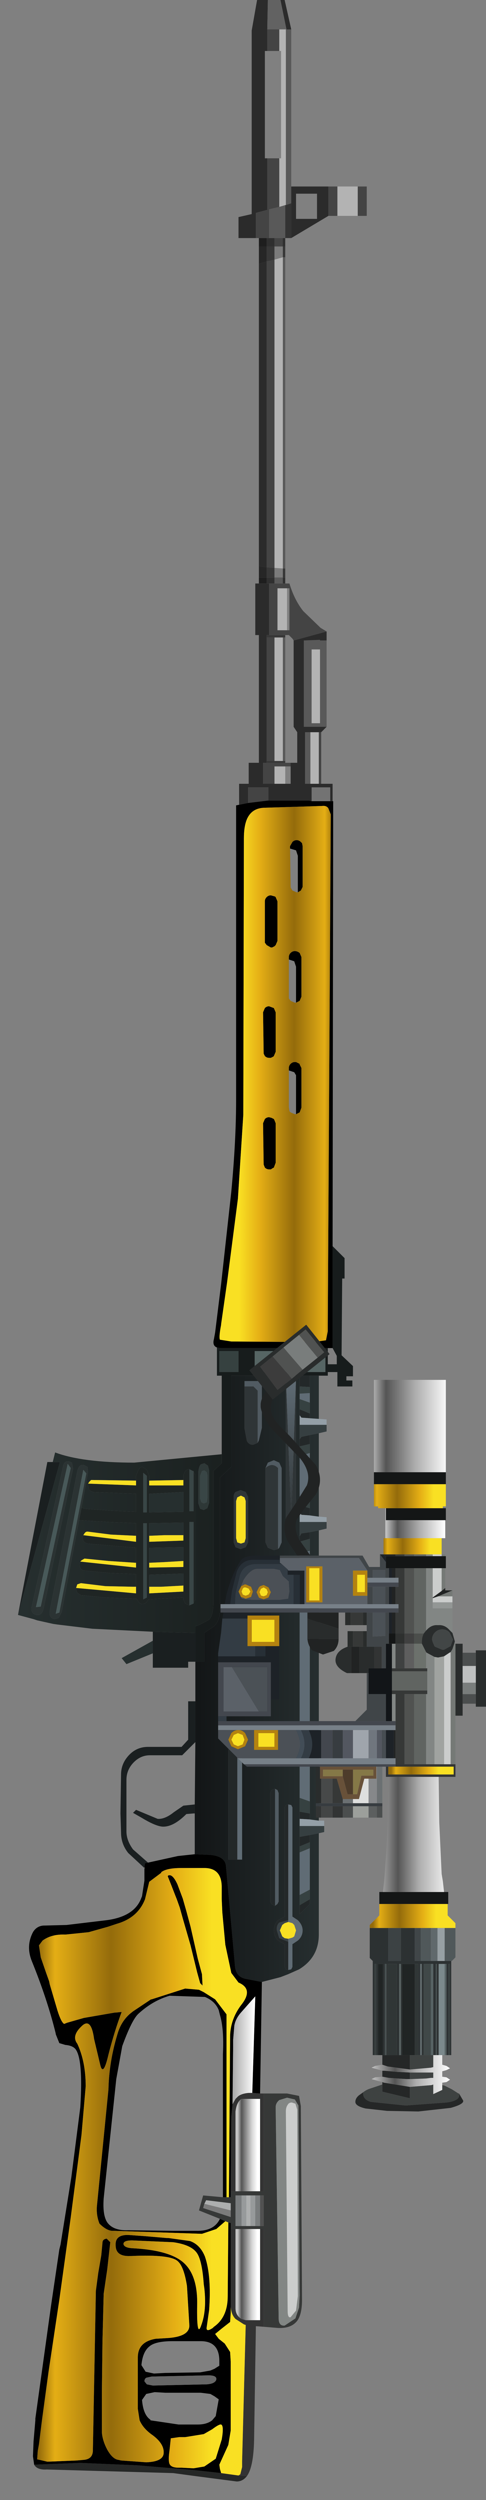 <?xml version="1.0" encoding="UTF-8" standalone="no"?>
<svg xmlns:xlink="http://www.w3.org/1999/xlink" height="208.45px" width="40.55px" xmlns="http://www.w3.org/2000/svg">
  <rect width="100%" height="100%" fill="#808080" stroke="none"/>
  <g transform="matrix(1.0, 0.0, 0.0, 1.0, -95.45, 14.05)">
    <use height="208.45" transform="matrix(1.0, 0.0, 0.0, 1.0, 95.45, -14.05)" width="40.55" xlink:href="#shape0"/>
  </g>
  <defs>
    <g id="shape0" transform="matrix(1.0, 0.0, 0.0, 1.0, -95.45, 14.05)">
      <path d="M95.45 192.95 L97.5 125.1 113.45 17.95 120.6 17.95 132.1 99.55 132.1 159.7 116.45 194.1 95.45 192.95" fill="#0000ff" fill-opacity="0.0" fill-rule="evenodd" stroke="none"/>
      <path d="M117.45 160.5 L119.4 160.5 120.4 160.7 120.55 161.55 120.65 177.7 Q120.65 178.9 120.25 179.45 119.75 180.1 118.65 180.05 L117.45 179.95 117.45 171.8 117.15 171.8 115.1 171.8 114.7 171.8 114.7 171.3 114.5 171.25 114.25 171.15 113.8 170.95 112.05 170.25 112.4 169.0 114.05 169.15 114.35 169.15 114.55 169.15 114.7 169.15 114.7 168.65 115.1 168.65 117.15 168.65 117.45 168.65 117.45 160.5 M120.05 161.0 L119.4 160.85 118.75 161.05 Q118.45 161.3 118.45 161.65 L118.7 179.25 Q118.7 179.9 119.2 179.85 L120.1 179.25 120.4 178.35 120.45 177.35 120.35 161.5 120.05 161.0 M116.0 169.0 L115.6 169.0 115.1 169.0 115.1 171.55 115.6 171.55 116.0 171.55 116.35 171.55 116.75 171.55 117.15 171.55 117.45 171.55 117.45 169.0 117.15 169.0 116.75 169.0 116.35 169.0 116.0 169.0 M114.7 170.25 L114.7 169.65 112.65 169.4 112.5 169.7 112.4 170.05 114.7 170.8 114.7 170.25" fill="#363837" fill-rule="evenodd" stroke="none"/>
      <path d="M115.6 169.0 L116.0 169.0 116.0 171.55 115.6 171.55 115.6 169.0 M116.35 169.0 L116.75 169.0 116.75 171.55 116.35 171.55 116.35 169.0" fill="#979a9b" fill-rule="evenodd" stroke="none"/>
      <path d="M116.0 169.0 L116.35 169.0 116.35 171.55 116.0 171.55 116.0 169.0 M112.5 169.7 L112.65 169.4 114.7 169.65 114.7 170.25 112.5 169.7" fill="#adafaf" fill-rule="evenodd" stroke="none"/>
      <path d="M116.75 169.0 L117.15 169.0 117.15 171.55 116.75 171.55 116.75 169.0 M115.6 171.55 L115.1 171.55 115.1 169.0 115.6 169.0 115.6 171.55" fill="#797c7d" fill-rule="evenodd" stroke="none"/>
      <path d="M117.15 169.0 L117.45 169.0 117.45 171.55 117.15 171.55 117.15 169.0" fill="#515151" fill-rule="evenodd" stroke="none"/>
      <path d="M120.05 161.0 L120.35 161.5 120.45 177.35 120.4 178.35 120.1 179.25 119.2 179.85 Q118.7 179.9 118.7 179.25 L118.45 161.65 Q118.45 161.3 118.75 161.05 L119.4 160.85 120.05 161.0 M119.8 161.25 Q119.55 161.25 119.45 161.45 119.3 161.65 119.3 162.0 L119.45 178.6 Q119.45 179.25 119.7 179.15 L120.15 178.6 120.25 177.8 120.3 177.4 120.25 161.85 120.1 161.35 119.8 161.25" fill="#828684" fill-rule="evenodd" stroke="none"/>
      <path d="M119.8 161.25 L120.1 161.35 120.25 161.85 120.3 177.4 120.25 177.8 120.15 178.6 119.7 179.15 Q119.45 179.25 119.45 178.6 L119.3 162.0 Q119.3 161.65 119.45 161.45 119.55 161.25 119.8 161.25" fill="#cbcdcc" fill-rule="evenodd" stroke="none"/>
      <path d="M116.05 192.4 Q115.7 192.85 115.2 192.85 L111.75 192.4 109.9 192.15 99.35 191.85 Q98.55 191.9 98.3 191.45 L102.15 191.3 106.9 191.5 111.65 191.9 113.9 192.15 115.35 192.35 116.05 192.4" fill="#252726" fill-rule="evenodd" stroke="none"/>
      <path d="M121.3 102.1 L121.3 102.9 120.45 102.6 120.45 102.15 121.3 102.1 M121.3 107.1 L121.3 110.9 120.45 110.7 120.45 107.35 121.3 107.1 M121.3 115.25 L121.3 136.15 120.45 135.85 120.45 115.45 121.3 115.25 M121.3 140.05 L121.3 143.5 120.45 143.95 120.45 140.4 121.3 140.05 M115.25 131.8 L115.65 131.8 115.65 141.0 115.25 141.0 115.25 131.8 M119.5 150.2 L119.5 147.85 119.5 147.6 119.85 147.5 120.0 147.4 120.15 146.9 120.0 146.45 119.85 146.3 119.5 146.2 119.5 146.05 119.5 136.4 119.75 136.45 119.85 136.65 119.85 145.75 120.3 146.05 Q120.7 146.45 120.7 146.9 120.7 147.4 120.3 147.75 L119.85 148.05 119.85 149.95 119.75 150.15 119.5 150.2" fill="#606c75" fill-rule="evenodd" stroke="none"/>
      <path d="M119.5 147.85 L118.75 147.55 118.55 146.9 Q118.5 146.5 118.75 146.25 L119.5 146.05 119.5 146.2 119.2 146.3 119.0 146.45 118.8 146.9 119.0 147.4 119.2 147.55 119.5 147.6 119.5 147.85" fill="#394246" fill-rule="evenodd" stroke="none"/>
      <path d="M121.3 100.65 L121.3 101.6 120.45 101.55 120.45 100.65 121.3 100.65 M121.3 103.8 L121.3 104.2 120.6 104.15 120.45 103.95 120.45 103.45 121.3 103.8 M121.3 111.7 L121.3 112.3 120.6 112.25 120.45 112.05 120.45 111.45 121.3 111.7 M121.3 105.6 L121.3 106.35 120.45 106.55 120.45 105.95 120.6 105.75 121.3 105.6 M121.3 113.7 L121.3 114.25 120.45 114.5 120.45 114.05 120.6 113.8 121.3 113.7 M121.3 137.15 L121.3 137.65 120.45 137.6 120.45 137.0 121.3 137.15 M121.3 144.3 L121.3 144.7 120.45 145.55 120.45 144.8 121.3 144.3 M120.45 139.9 L120.45 139.1 121.3 138.95 121.3 139.55 120.45 139.9 M115.25 141.0 L114.5 141.0 114.5 131.8 115.25 131.8 115.25 141.0 M118.4 144.85 L118.35 144.85 118.1 144.7 118.0 144.5 118.0 135.45 118.1 135.2 118.35 135.1 118.4 135.1 118.4 144.85 M119.5 150.2 L119.3 150.15 119.2 149.95 119.2 148.05 118.65 147.75 Q118.3 147.4 118.3 146.9 118.3 146.4 118.65 146.05 L119.2 145.75 119.2 136.65 119.3 136.45 119.5 136.4 119.5 146.05 118.75 146.25 Q118.5 146.5 118.55 146.9 L118.75 147.55 119.5 147.85 119.5 150.2" fill="#232829" fill-rule="evenodd" stroke="none"/>
      <path d="M116.95 106.25 L116.95 101.9 116.6 101.55 115.85 101.55 115.85 101.1 117.3 101.1 117.3 105.0 117.05 106.05 116.95 106.25 M117.6 108.35 L117.8 107.9 118.3 107.7 118.75 107.9 118.95 108.35 118.95 114.55 118.75 115.0 118.65 115.1 118.65 108.35 Q118.15 107.85 117.6 108.35 M118.4 135.1 L118.6 135.2 118.7 135.45 118.7 144.5 118.6 144.7 118.4 144.85 118.4 135.1" fill="#515b62" fill-rule="evenodd" stroke="none"/>
      <path d="M121.3 101.6 L121.3 102.1 120.45 102.15 120.45 101.55 121.3 101.6 M121.3 102.9 L121.3 103.8 120.45 103.45 120.45 102.6 121.3 102.9 M121.3 110.9 L121.3 111.7 120.45 111.45 120.45 110.7 121.3 110.9 M121.3 106.35 L121.3 107.1 120.45 107.35 120.45 106.55 121.3 106.35 M121.3 114.25 L121.3 115.25 120.45 115.45 120.45 114.5 121.3 114.25 M121.3 136.15 L121.3 137.15 120.45 137.0 120.45 135.85 121.3 136.15 M121.3 139.55 L121.3 140.05 120.45 140.4 120.45 139.9 121.3 139.55 M121.3 143.5 L121.3 144.3 120.45 144.8 120.45 143.95 121.3 143.5" fill="#364141" fill-rule="evenodd" stroke="none"/>
      <path d="M122.05 104.25 L122.7 104.3 122.7 104.75 120.45 104.75 120.45 103.95 120.6 104.15 121.3 104.2 122.05 104.25 M122.05 112.4 L122.7 112.45 122.7 112.85 120.45 112.85 120.45 112.05 120.6 112.25 121.3 112.3 122.05 112.4 M122.05 137.75 L122.5 137.75 122.5 138.2 120.45 138.2 120.45 137.6 121.3 137.65 122.05 137.75" fill="#949fa7" fill-rule="evenodd" stroke="none"/>
      <path d="M122.7 104.75 L122.7 105.3 122.05 105.45 121.3 105.6 120.6 105.75 120.45 105.95 120.45 104.75 122.7 104.75 M122.7 112.85 L122.7 113.4 122.05 113.55 121.3 113.7 120.6 113.8 120.45 114.05 120.45 112.85 122.7 112.85 M122.5 138.2 L122.5 138.7 122.05 138.8 121.3 138.95 120.45 139.1 120.45 138.2 122.5 138.2" fill="#363f41" fill-rule="evenodd" stroke="none"/>
      <path d="M107.5 141.7 L106.15 140.45 Q105.55 139.7 105.55 138.75 L105.5 137.15 105.55 133.9 Q105.55 133.0 106.2 132.3 106.85 131.6 107.8 131.6 L110.6 131.6 111.15 131.0 111.15 127.8 111.75 127.8 111.75 131.2 110.65 132.3 107.95 132.3 Q107.15 132.3 106.55 132.95 106.0 133.55 106.0 134.35 L106.0 138.65 Q106.0 139.4 106.55 140.15 L107.8 141.25 107.55 141.3 107.5 141.6 107.5 141.7 M111.75 124.5 L111.15 124.5 111.15 125.0 108.2 125.0 108.2 123.8 108.2 122.75 108.2 122.0 109.9 122.05 111.75 122.1 111.75 124.5 M96.95 120.6 L99.4 107.85 99.85 107.85 100.45 107.85 96.95 120.6 M111.7 136.4 L111.7 137.15 111.6 137.15 111.0 137.2 Q109.9 138.3 109.0 138.25 108.4 138.2 107.25 137.5 L106.55 137.1 106.8 136.85 108.6 137.6 Q109.2 137.65 109.95 137.05 L110.75 136.5 111.7 136.4" fill="#1a1f20" fill-rule="evenodd" stroke="none"/>
      <path d="M119.05 6.5 L119.05 7.4 118.35 7.6 118.35 6.5 119.05 6.5 M118.35 33.3 L119.05 33.35 119.05 34.1 118.35 34.1 118.35 33.3 M112.5 169.7 L114.7 170.25 114.7 170.8 112.4 170.05 112.5 169.7" fill="#7b7b7b" fill-rule="evenodd" stroke="none"/>
      <path d="M120.15 100.65 L120.15 112.7 119.75 112.7 119.3 112.7 119.3 100.65 119.75 112.7 120.15 100.65 M115.85 101.55 L116.6 101.55 116.95 101.9 116.95 106.25 116.6 106.4 Q116.25 106.45 116.05 106.1 L115.85 105.05 115.85 101.55 M115.5 110.2 L115.55 110.2 115.95 110.35 116.15 110.75 116.15 114.55 115.95 114.95 115.55 115.1 115.5 115.1 115.1 114.95 114.95 114.55 114.95 110.75 Q114.95 110.5 115.1 110.35 L115.5 110.2 M115.55 110.65 L115.25 110.8 115.15 111.1 115.15 114.2 115.25 114.55 115.55 114.65 115.85 114.55 115.95 114.2 115.95 111.1 115.85 110.8 115.55 110.65 M117.6 108.35 Q118.15 107.85 118.65 108.35 L118.65 115.1 118.3 115.2 117.8 115.0 117.6 114.55 117.6 108.35" fill="#2f3537" fill-rule="evenodd" stroke="none"/>
      <path d="M123.2 89.85 L124.2 90.85 124.2 92.55 124.0 92.55 123.95 98.95 124.9 99.85 124.9 100.7 124.35 100.7 124.35 101.05 124.85 101.05 124.85 101.55 123.6 101.55 123.6 100.35 122.8 100.35 122.8 100.65 122.05 100.65 121.3 100.65 120.45 100.65 120.15 100.65 119.3 100.65 114.75 100.65 114.75 108.25 113.8 109.15 113.8 120.25 Q113.8 121.05 113.3 121.55 L112.5 122.1 112.5 124.5 111.75 124.5 111.75 122.1 111.75 121.55 112.15 121.4 112.9 121.0 Q113.25 120.6 113.25 119.65 L113.25 108.6 113.95 107.95 113.95 107.2 113.95 100.65 113.55 100.65 113.55 98.3 113.85 98.35 122.8 98.35 122.8 99.7 123.55 99.7 123.55 99.0 123.2 98.35 123.2 89.85 M115.35 98.6 L113.75 98.6 113.75 100.35 115.35 100.35 115.35 98.6 M122.6 98.6 L116.7 98.6 116.7 100.35 122.6 100.35 122.6 98.6" fill="#171c1c" fill-rule="evenodd" stroke="none"/>
      <path d="M112.7 108.7 L112.75 108.95 112.75 110.85 112.7 111.2 112.45 111.3 112.25 111.2 112.15 110.9 112.15 109.0 112.3 108.6 112.5 108.55 112.7 108.7 M111.6 119.6 L111.6 119.65 111.25 119.8 111.25 112.85 111.6 112.85 111.6 119.6 M111.25 108.45 L111.55 108.6 111.6 108.6 111.6 108.65 111.6 111.95 111.25 111.95 111.25 108.45 M107.7 109.0 L107.7 112.05 107.4 112.05 107.4 108.75 107.7 109.0 M107.7 112.95 L107.7 119.15 107.4 119.3 107.4 112.95 107.7 112.95" fill="#394646" fill-rule="evenodd" stroke="none"/>
      <path d="M112.7 108.7 L112.5 108.55 112.3 108.6 112.15 109.0 112.15 110.9 112.25 111.2 112.45 111.3 112.7 111.2 112.75 110.85 112.75 108.95 112.7 108.7 M112.8 108.15 L112.9 108.55 112.9 111.25 112.75 111.7 112.45 111.85 112.15 111.75 112.0 111.3 112.0 108.65 Q112.05 108.2 112.2 108.05 L112.5 107.95 112.8 108.15" fill="#2e3837" fill-rule="evenodd" stroke="none"/>
      <path d="M111.6 108.65 L111.75 108.95 111.75 119.3 111.6 119.6 111.6 112.85 111.25 112.85 111.25 119.8 110.9 119.65 110.75 119.3 110.75 119.15 107.85 119.3 107.7 119.5 107.7 119.55 107.4 119.7 107.35 119.7 Q107.15 119.7 107.0 119.5 L106.85 119.25 106.6 119.25 104.3 119.15 102.2 118.95 101.9 118.75 101.8 118.45 101.8 118.35 106.8 118.8 106.8 118.25 106.8 117.2 104.6 117.1 102.5 116.9 Q102.1 116.85 102.1 116.4 L102.15 116.15 106.8 116.65 106.8 116.25 106.8 115.0 102.75 114.65 Q102.35 114.55 102.35 114.15 L102.4 113.95 106.8 114.5 106.8 114.0 106.8 112.95 104.5 112.85 102.05 112.7 102.25 111.65 102.5 111.75 104.65 111.9 106.8 112.0 106.8 110.5 103.2 110.35 102.9 110.2 102.8 109.8 102.8 109.65 106.8 109.8 106.8 109.4 106.8 109.0 107.0 108.5 Q107.15 108.25 107.35 108.25 L107.4 108.3 107.7 108.5 107.9 109.0 107.9 109.4 107.9 109.8 110.75 109.8 110.75 109.35 110.75 108.95 110.9 108.6 Q111.05 108.45 111.25 108.45 L111.25 111.95 111.6 111.95 111.6 108.65 M107.7 109.0 L107.4 108.75 107.4 112.05 107.7 112.05 107.7 109.0 M107.9 110.5 L107.9 112.05 110.75 112.0 110.75 110.35 107.9 110.5 M110.75 113.95 L110.75 112.9 107.9 112.95 107.9 114.0 107.9 114.5 110.75 114.4 110.75 113.95 M107.7 112.95 L107.4 112.95 107.4 119.3 107.7 119.15 107.7 112.95 M110.75 116.1 L110.75 114.95 107.9 115.0 107.9 116.25 107.9 116.65 110.75 116.6 110.75 116.1 M110.75 118.15 L110.75 117.15 107.9 117.25 107.9 118.25 107.9 118.8 110.75 118.65 110.75 118.15" fill="#1f2524" fill-rule="evenodd" stroke="none"/>
      <path d="M108.2 123.8 L106.0 124.7 105.6 124.2 108.2 122.75 108.2 123.8 M107.9 110.5 L110.75 110.35 110.75 112.0 107.9 112.05 107.9 110.5 M110.75 113.95 L109.15 113.95 107.9 114.0 107.9 112.95 110.75 112.9 110.75 113.95 M107.9 116.25 L107.9 115.0 110.75 114.95 110.75 116.1 109.05 116.2 107.9 116.25 M107.9 118.25 L107.9 117.25 110.75 117.15 110.75 118.15 108.9 118.25 107.9 118.25" fill="#262f2f" fill-rule="evenodd" stroke="none"/>
      <path d="M102.05 112.7 L100.6 120.35 100.35 120.85 100.0 120.95 Q99.5 120.85 99.6 120.25 L101.9 108.6 Q102.05 108.0 102.45 108.1 L102.75 108.25 102.8 108.7 102.25 111.65 102.05 112.7 M101.2 107.8 L101.45 107.9 101.55 108.4 99.1 120.0 Q99.0 120.5 98.7 120.6 L98.5 120.6 98.35 120.55 Q98.0 120.4 98.1 119.9 L100.7 108.25 Q100.8 107.75 101.15 107.8 L101.2 107.8 M101.35 108.35 L101.1 108.0 98.45 119.95 98.85 119.9 101.35 108.35 M102.65 108.8 L102.4 108.5 100.1 120.5 100.4 120.4 102.65 108.8" fill="#2b3333" fill-rule="evenodd" stroke="none"/>
      <path d="M102.65 108.8 L100.4 120.4 100.1 120.5 102.4 108.5 102.65 108.8 M101.35 108.35 L98.85 119.9 98.45 119.95 101.1 108.0 101.35 108.35" fill="#485959" fill-rule="evenodd" stroke="none"/>
      <path d="M122.6 98.6 L122.6 100.35 116.7 100.35 116.7 98.6 122.6 98.6" fill="#566564" fill-rule="evenodd" stroke="none"/>
      <path d="M115.35 98.6 L115.35 100.35 113.75 100.35 113.75 98.6 115.35 98.6" fill="#364140" fill-rule="evenodd" stroke="none"/>
      <path d="M119.75 -11.6 L119.75 1.5 119.75 2.9 119.3 3.05 119.3 -11.6 119.35 -11.6 119.75 -11.6 M119.25 7.4 L119.25 33.35 119.05 33.35 119.05 7.4 119.25 7.4 M122.7 39.35 L122.7 46.55 120.8 46.55 120.8 39.35 122.15 39.3 122.15 39.35 122.7 39.35 M118.75 3.2 L119.25 3.05 119.25 5.8 119.05 5.8 118.35 5.8 117.9 5.8 117.9 3.4 118.75 3.2 M122.15 40.1 L121.45 40.1 121.45 46.25 122.15 46.25 122.15 40.1 M121.35 47.0 L121.35 51.3 120.9 51.3 120.9 47.0 121.35 47.0 M118.35 34.1 L119.05 34.1 119.05 34.6 118.35 34.6 118.35 34.1 M119.05 39.1 L119.25 39.1 119.25 49.4 119.05 49.4 119.05 39.1" fill="#595959" fill-rule="evenodd" stroke="none"/>
      <path d="M123.6 1.5 L125.3 1.5 125.3 3.95 123.6 3.95 123.6 1.5 M118.75 -11.6 L119.3 -11.6 119.3 3.05 119.25 3.05 118.75 3.2 118.75 -0.85 118.9 -0.85 118.9 -9.8 118.75 -9.8 118.75 -11.6 M122.15 40.1 L122.15 46.25 121.45 46.25 121.45 40.1 122.15 40.1 M121.35 47.0 L122.05 47.0 122.05 51.3 121.35 51.3 121.35 47.0 M119.05 7.4 L119.05 33.35 118.35 33.3 118.35 7.6 119.05 7.4 M119.4 38.5 L118.6 38.5 118.6 35.0 119.4 35.0 119.4 38.5 M119.05 39.1 L119.05 49.4 118.35 49.4 118.35 39.1 119.05 39.1 M119.25 49.85 L119.25 51.3 118.35 51.3 118.35 49.85 119.25 49.85" fill="#b3b3b3" fill-rule="evenodd" stroke="none"/>
      <path d="M116.8 5.8 L115.35 5.8 115.35 4.05 116.45 3.8 116.45 -11.5 116.9 -14.05 117.8 -14.05 117.75 -11.6 117.75 -9.8 117.55 -9.8 117.55 -0.85 117.75 -0.85 117.75 3.45 116.8 3.7 116.8 5.8 M118.85 -14.05 L119.2 -14.05 119.75 -11.6 119.35 -11.6 118.85 -14.05 M119.75 1.5 L122.85 1.5 122.85 3.95 119.75 5.8 119.75 2.9 119.75 1.5 M122.7 38.6 L122.7 39.35 122.15 39.35 122.15 39.3 120.8 39.35 120.8 46.55 122.7 46.55 122.25 47.0 122.05 47.0 121.35 47.0 120.9 47.0 120.9 51.3 121.35 51.3 122.05 51.3 122.25 51.3 123.2 51.3 123.2 52.75 123.0 52.75 123.0 51.6 121.45 51.6 121.45 52.75 121.25 52.7 118.15 52.7 117.85 52.7 117.85 51.6 116.15 51.6 116.15 52.9 115.4 53.05 115.4 51.3 116.2 51.3 116.2 49.55 117.05 49.55 117.05 38.9 116.75 38.9 116.75 34.6 117.05 34.6 117.7 34.6 117.9 34.6 117.9 38.9 117.7 38.9 117.7 39.1 117.7 49.4 117.7 49.55 117.4 49.55 117.4 51.3 118.35 51.3 119.25 51.3 119.7 51.3 119.7 49.85 119.7 49.55 120.25 49.55 120.25 47.0 119.95 46.55 119.95 39.35 122.7 38.6 M117.05 33.15 L117.05 7.95 117.7 7.75 117.7 33.25 117.05 33.15 M121.9 4.2 L121.9 2.1 120.15 2.1 120.15 4.2 121.9 4.2" fill="#2b2b2b" fill-rule="evenodd" stroke="none"/>
      <path d="M122.85 1.5 L123.6 1.5 123.6 3.95 122.85 3.95 122.85 1.5 M125.3 1.5 L126.05 1.5 126.05 3.95 125.3 3.95 125.3 1.5 M119.25 34.6 L119.6 34.6 Q120.0 35.95 120.75 36.9 L122.2 38.3 122.7 38.6 119.95 39.35 119.85 39.2 119.55 38.9 119.25 38.9 117.9 38.9 117.9 34.6 118.35 34.6 119.05 34.6 119.25 34.6 M122.25 47.0 L122.25 51.3 122.05 51.3 122.05 47.0 122.25 47.0 M117.05 5.8 L116.8 5.8 116.8 3.7 117.75 3.45 117.75 -0.85 118.75 -0.85 118.75 3.2 117.9 3.4 117.9 5.8 117.7 5.8 117.05 5.8 M117.75 -9.8 L117.75 -11.6 118.75 -11.6 118.75 -9.8 117.75 -9.8 M118.35 5.8 L119.05 5.8 119.05 6.5 118.35 6.5 118.35 5.8 M117.7 7.75 L118.35 7.6 118.35 33.3 117.7 33.25 117.7 7.75 M119.4 38.5 L119.6 38.5 119.6 35.0 119.4 35.0 118.6 35.0 118.6 38.5 119.4 38.5 M117.7 39.1 L118.35 39.1 118.35 49.4 117.7 49.4 117.7 39.1 M119.7 49.85 L119.25 49.85 118.35 49.85 118.35 51.3 117.4 51.3 117.4 49.55 117.7 49.55 119.25 49.55 119.7 49.55 119.7 49.85 M116.15 52.9 L116.15 51.6 117.85 51.6 117.85 52.7 117.8 52.7 116.15 52.9" fill="#444444" fill-rule="evenodd" stroke="none"/>
      <path d="M119.25 6.5 L119.25 7.4 119.05 7.4 119.05 6.5 119.25 6.5 M119.25 33.35 L119.25 34.1 119.05 34.1 119.05 33.35 119.25 33.35 M117.7 6.5 L118.35 6.5 118.35 7.6 117.7 7.75 117.7 6.5 M117.7 33.25 L118.35 33.3 118.35 34.1 117.7 34.1 117.7 33.25 M117.9 38.9 L119.25 38.9 119.25 39.1 119.05 39.1 118.35 39.1 117.7 39.1 117.7 38.9 117.9 38.9 M119.05 49.4 L119.25 49.4 119.25 49.55 117.7 49.55 117.7 49.4 118.35 49.4 119.05 49.4" fill="#373737" fill-rule="evenodd" stroke="none"/>
      <path d="M119.25 5.8 L119.25 6.5 119.05 6.5 119.05 5.8 119.25 5.8 M119.25 34.1 L119.25 34.6 119.05 34.6 119.05 34.1 119.25 34.1 M117.7 5.8 L117.9 5.8 118.35 5.8 118.35 6.5 117.7 6.5 117.7 5.8 M118.35 34.6 L117.9 34.6 117.7 34.6 117.7 34.1 118.35 34.1 118.35 34.6" fill="#2f2f2f" fill-rule="evenodd" stroke="none"/>
      <path d="M117.05 34.1 L117.05 33.15 117.7 33.25 117.7 34.1 117.05 34.1 M117.05 7.95 L117.05 6.5 117.7 6.5 117.7 7.75 117.05 7.95" fill="#262626" fill-rule="evenodd" stroke="none"/>
      <path d="M117.05 34.6 L117.05 34.1 117.7 34.1 117.7 34.6 117.05 34.6 M117.05 6.5 L117.05 5.8 117.7 5.8 117.7 6.5 117.05 6.5" fill="#1e1e1e" fill-rule="evenodd" stroke="none"/>
      <path d="M121.45 52.75 L121.45 51.6 123.0 51.6 123.0 52.75 121.45 52.75" fill="#737373" fill-rule="evenodd" stroke="none"/>
      <path d="M119.75 5.8 L119.25 5.8 119.25 3.05 119.3 3.05 119.75 2.9 119.75 5.8 M117.15 160.5 L117.45 160.5 117.45 168.65 117.15 168.65 117.15 160.95 115.6 160.95 Q115.2 161.2 115.1 162.0 L115.1 168.65 114.7 168.65 114.75 162.45 114.85 161.4 115.1 160.95 115.3 160.75 Q115.6 160.5 116.2 160.45 L116.45 160.45 116.5 160.45 117.15 160.5 M117.45 179.95 L116.8 179.9 116.65 189.4 Q116.6 191.65 116.05 192.4 L115.35 192.35 115.5 192.25 115.65 191.65 115.65 191.15 115.95 179.8 115.8 179.75 115.1 179.3 Q114.75 178.95 114.7 178.3 L114.7 178.15 114.7 171.8 115.1 171.8 115.1 178.4 Q115.1 179.0 115.6 179.3 L115.95 179.4 117.15 179.4 117.15 171.8 117.45 171.8 117.45 179.95" fill="#333333" fill-rule="evenodd" stroke="none"/>
      <path d="M117.8 -14.05 L118.85 -14.05 119.35 -11.6 119.3 -11.6 118.75 -11.6 117.75 -11.6 117.8 -14.05" fill="#626262" fill-rule="evenodd" stroke="none"/>
      <path d="M122.05 100.65 L122.05 104.25 121.3 104.2 121.3 103.8 121.3 102.9 121.3 102.1 121.3 101.6 121.3 100.65 122.05 100.65 M122.05 105.45 L122.05 112.4 121.3 112.3 121.3 111.7 121.3 110.9 121.3 107.1 121.3 106.35 121.3 105.6 122.05 105.45 M122.05 113.55 L122.05 137.75 121.3 137.65 121.3 137.15 121.3 136.15 121.3 115.25 121.3 114.25 121.3 113.7 122.05 113.55 M122.05 138.8 L122.05 147.25 Q122.05 149.15 120.4 150.15 L119.5 150.55 118.85 150.8 117.3 151.2 116.0 150.95 Q115.1 150.8 115.05 149.8 L114.3 141.5 Q114.2 140.7 112.95 140.6 L112.9 140.6 111.7 140.55 111.7 137.15 111.7 136.4 111.75 131.2 111.75 127.8 111.75 124.5 112.5 124.5 112.5 122.1 113.3 121.55 Q113.8 121.05 113.8 120.25 L113.8 109.15 114.75 108.25 114.75 100.65 119.3 100.65 119.3 112.7 119.75 112.7 120.15 112.7 120.15 100.65 120.45 100.65 120.45 101.55 120.45 102.15 120.45 102.6 120.45 103.45 120.45 103.95 120.45 104.75 120.45 105.95 120.45 106.55 120.45 107.35 120.45 110.7 120.45 111.45 120.45 112.05 120.45 112.85 120.45 114.05 120.45 114.5 120.45 115.45 120.45 135.85 120.45 137.0 120.45 137.6 120.45 138.2 120.45 139.1 120.45 139.9 120.45 140.4 120.45 143.95 120.45 144.8 120.45 145.55 121.3 144.7 121.3 144.3 121.3 143.5 121.3 140.05 121.3 139.55 121.3 138.95 122.05 138.8 M116.95 106.25 L117.05 106.05 117.3 105.0 117.3 101.1 115.85 101.1 115.85 101.55 115.85 105.05 116.05 106.1 Q116.25 106.45 116.6 106.4 L116.95 106.25 M115.5 110.2 L115.1 110.35 Q114.95 110.5 114.95 110.75 L114.95 114.55 115.1 114.95 115.5 115.1 115.55 115.1 115.95 114.95 116.15 114.55 116.15 110.75 115.95 110.35 115.55 110.2 115.5 110.2 M118.65 115.1 L118.75 115.0 118.95 114.55 118.95 108.35 118.75 107.9 118.3 107.7 117.8 107.9 117.6 108.35 117.6 114.55 117.8 115.0 118.3 115.2 118.65 115.1 M115.25 141.0 L115.65 141.0 115.65 131.8 115.25 131.8 114.5 131.8 114.5 141.0 115.25 141.0 M118.4 135.1 L118.35 135.1 118.1 135.2 118.0 135.45 118.0 144.5 118.1 144.7 118.35 144.85 118.4 144.85 118.6 144.7 118.7 144.5 118.7 135.45 118.6 135.2 118.4 135.1 M119.5 136.4 L119.3 136.45 119.2 136.65 119.2 145.75 118.65 146.05 Q118.3 146.4 118.3 146.9 118.3 147.4 118.65 147.75 L119.2 148.05 119.2 149.95 119.3 150.15 119.5 150.2 119.75 150.15 119.85 149.95 119.85 148.05 120.3 147.75 Q120.7 147.4 120.7 146.9 120.7 146.45 120.3 146.05 L119.85 145.75 119.85 136.65 119.75 136.45 119.5 136.4" fill="url(#gradient0)" fill-rule="evenodd" stroke="none"/>
      <path d="M119.3 100.65 L120.15 100.65 119.75 112.7 119.3 100.65" fill="url(#gradient1)" fill-rule="evenodd" stroke="none"/>
      <path d="M108.2 122.0 L103.15 121.75 100.25 121.4 99.9 121.35 98.55 121.05 98.25 120.95 96.95 120.6 100.45 107.85 99.85 107.85 100.05 107.05 Q102.3 107.9 106.65 107.9 L113.95 107.2 113.95 107.95 113.25 108.6 113.25 119.65 Q113.25 120.6 112.9 121.0 L112.15 121.4 111.75 121.55 111.75 122.1 109.9 122.05 108.2 122.0 M112.8 108.15 L112.5 107.95 112.2 108.05 Q112.05 108.2 112.0 108.65 L112.0 111.3 112.15 111.75 112.45 111.85 112.75 111.7 112.9 111.25 112.9 108.55 112.8 108.15 M111.6 119.6 L111.75 119.3 111.75 108.95 111.6 108.65 111.6 108.6 111.55 108.6 111.25 108.45 Q111.05 108.45 110.9 108.6 L110.75 108.95 110.75 109.35 107.9 109.4 107.9 109.0 107.7 108.5 107.4 108.3 107.35 108.25 Q107.15 108.25 107.0 108.5 L106.8 109.0 106.8 109.4 103.2 109.35 103.05 109.35 102.9 109.5 102.8 109.65 102.8 109.8 102.9 110.2 103.2 110.35 106.8 110.5 106.8 112.0 104.65 111.9 102.5 111.75 102.25 111.65 102.8 108.7 102.75 108.25 102.45 108.1 Q102.05 108.0 101.9 108.6 L99.6 120.25 Q99.5 120.85 100.0 120.95 L100.35 120.85 100.6 120.35 102.05 112.7 104.5 112.85 106.8 112.95 106.8 114.0 104.7 113.9 102.75 113.65 Q102.6 113.65 102.5 113.8 L102.4 113.95 102.35 114.15 Q102.35 114.55 102.75 114.65 L106.8 115.0 106.8 116.25 106.75 116.25 104.5 116.1 102.5 115.9 102.25 116.05 102.15 116.15 102.1 116.4 Q102.1 116.85 102.5 116.9 L104.6 117.1 106.8 117.2 106.8 118.25 106.55 118.25 104.25 118.2 102.2 117.95 101.9 118.05 101.8 118.35 101.8 118.45 101.9 118.75 102.2 118.95 104.3 119.15 106.6 119.25 106.85 119.25 107.0 119.5 Q107.15 119.7 107.35 119.7 L107.4 119.7 107.7 119.55 107.7 119.5 107.85 119.3 110.75 119.15 110.75 119.3 110.9 119.65 111.25 119.8 111.6 119.65 111.6 119.6 M101.2 107.8 L101.15 107.8 Q100.8 107.75 100.7 108.25 L98.1 119.9 Q98.0 120.4 98.35 120.55 L98.5 120.6 98.7 120.6 Q99.0 120.5 99.1 120.0 L101.55 108.4 101.45 107.9 101.2 107.8" fill="url(#gradient2)" fill-rule="evenodd" stroke="none"/>
      <path d="M123.2 52.75 L123.25 52.75 123.2 89.85 123.2 98.35 122.8 98.35 113.85 98.35 113.55 98.3 Q113.15 98.15 113.3 97.6 L113.4 97.05 113.9 93.0 114.75 85.3 Q115.15 81.05 115.15 77.65 L115.15 53.1 115.4 53.05 116.15 52.9 117.8 52.7 117.85 52.7 118.15 52.7 121.25 52.7 121.45 52.75 123.0 52.75 123.2 52.75 M117.3 151.2 L117.15 160.5 116.5 160.45 116.75 152.4 115.6 153.7 Q115.1 154.25 115.0 154.85 L114.9 156.05 114.9 156.7 114.85 161.4 114.75 162.45 114.7 168.65 114.7 169.15 114.55 169.15 114.65 155.65 Q114.7 154.3 115.55 153.15 116.65 151.8 115.35 151.25 L114.75 150.45 114.25 148.1 114.0 145.4 113.95 144.3 113.95 143.3 Q113.95 141.7 112.5 141.7 L110.55 141.7 Q109.35 141.7 108.9 142.05 L108.9 142.1 107.9 142.85 107.55 144.3 Q106.95 145.85 105.2 146.35 L104.45 146.6 102.85 147.05 100.9 147.25 Q99.75 147.2 99.0 147.75 L98.7 148.15 98.85 149.15 99.3 150.45 99.55 151.15 99.6 151.4 100.25 153.6 Q100.55 154.55 100.8 154.7 L101.05 154.6 102.45 154.2 105.05 153.75 105.15 153.75 105.6 153.7 Q105.0 155.3 104.5 157.25 104.05 159.2 103.8 158.05 L103.3 155.95 Q103.05 154.1 102.25 154.9 101.4 155.7 101.9 156.35 102.6 157.85 102.6 159.9 L102.25 163.95 101.35 170.85 100.4 177.7 99.5 183.7 98.95 187.75 98.7 189.75 98.6 190.3 98.55 191.0 99.4 191.2 101.85 191.1 102.4 191.05 Q103.2 191.0 103.2 190.25 L103.45 176.95 103.65 175.45 103.9 174.0 104.0 172.95 Q104.0 172.65 104.35 172.6 L104.65 172.9 104.4 175.15 104.1 177.2 104.0 181.15 103.95 185.45 103.95 188.75 Q104.0 189.45 104.4 190.2 104.85 191.0 105.35 191.05 L105.55 191.1 107.65 191.25 Q109.0 191.2 109.1 190.55 109.2 189.75 108.2 189.0 107.4 188.45 107.1 187.75 L106.95 186.8 106.95 182.5 Q106.95 181.2 108.45 180.95 L109.3 180.9 Q111.25 180.8 111.25 179.85 L111.05 176.55 Q110.8 174.95 110.3 174.5 109.7 173.9 106.4 174.05 L106.3 174.05 Q105.1 174.1 105.1 173.15 105.05 172.25 106.2 172.3 L107.6 172.4 109.35 172.55 109.5 172.55 111.3 172.8 Q112.15 173.1 112.55 174.1 113.1 175.7 112.9 178.55 L112.7 179.95 Q112.6 180.45 113.2 180.05 L113.3 179.95 Q114.45 179.15 114.45 177.4 L114.5 171.25 114.7 171.3 114.7 171.8 114.7 178.15 114.7 178.3 114.7 178.8 114.65 179.55 113.95 180.1 113.4 180.55 113.7 180.95 114.2 181.35 114.65 182.05 114.7 182.85 114.7 188.6 114.5 189.8 114.0 190.9 113.75 191.45 113.8 191.8 113.9 192.15 111.65 191.9 106.9 191.5 102.15 191.3 98.3 191.45 98.2 190.75 98.25 189.5 98.4 187.75 98.4 187.6 99.7 178.25 100.4 173.5 100.5 173.1 101.4 167.5 102.15 161.65 Q102.4 157.65 101.75 156.8 101.5 156.5 100.9 156.45 L100.4 156.3 100.1 155.55 100.1 155.5 Q99.4 152.65 98.1 149.45 97.6 148.2 98.2 147.05 98.5 146.55 99.05 146.5 L101.0 146.45 104.35 146.05 Q106.6 145.75 107.2 144.3 L107.3 144.05 107.5 142.75 107.5 141.7 107.55 141.75 107.5 141.6 107.55 141.3 107.8 141.25 110.3 140.7 111.7 140.55 112.9 140.6 112.95 140.6 Q114.2 140.7 114.3 141.5 L115.05 149.8 Q115.1 150.8 116.0 150.95 L117.3 151.2 M116.1 54.15 Q115.8 54.75 115.8 55.85 L115.75 78.9 115.3 85.9 114.4 92.85 113.9 96.35 113.9 96.4 Q113.7 97.45 113.8 97.65 L114.75 97.8 121.6 97.85 122.65 97.7 122.8 96.95 122.8 96.35 123.05 53.85 122.85 53.35 Q122.7 53.1 122.3 53.15 L117.45 53.3 Q116.5 53.35 116.1 54.15 M120.3 60.35 L120.3 57.3 120.15 56.85 119.65 56.7 119.65 56.5 119.85 56.15 Q120.0 56.0 120.2 56.0 120.4 56.0 120.55 56.15 L120.65 56.25 120.7 56.5 120.7 59.9 120.55 60.2 120.3 60.35 M118.45 60.75 L118.6 61.1 118.6 64.4 118.45 64.75 118.35 64.85 118.15 64.95 118.05 64.95 117.7 64.75 117.55 64.55 117.55 61.1 Q117.55 60.9 117.7 60.75 117.85 60.6 118.05 60.6 L118.4 60.7 118.45 60.75 M120.15 69.55 L120.15 66.55 120.0 66.1 119.55 65.95 119.55 65.75 Q119.55 65.55 119.7 65.4 119.85 65.25 120.05 65.25 120.25 65.25 120.45 65.4 L120.6 65.75 120.6 69.05 120.45 69.4 120.15 69.55 M118.45 70.35 L118.45 73.65 118.3 74.0 118.25 74.05 118.05 74.15 117.9 74.15 Q117.7 74.15 117.55 74.0 L117.45 73.8 117.4 70.35 117.55 70.0 Q117.7 69.85 117.9 69.85 L118.3 70.0 118.45 70.35 M119.55 75.2 L119.55 75.0 Q119.55 74.8 119.7 74.65 119.85 74.5 120.05 74.5 L120.15 74.5 120.45 74.65 120.45 74.7 120.6 75.0 120.6 78.3 120.45 78.7 120.15 78.85 120.15 75.8 120.15 75.6 120.0 75.35 119.55 75.2 M118.35 79.35 L118.45 79.6 118.45 82.9 118.3 83.3 118.2 83.35 118.05 83.45 117.95 83.45 117.9 83.45 Q117.7 83.45 117.55 83.3 L117.45 83.05 117.4 79.6 117.55 79.25 Q117.7 79.1 117.9 79.1 L118.1 79.15 118.3 79.25 118.35 79.35 M109.6 142.3 Q109.9 142.3 110.25 143.05 L110.7 144.25 111.0 145.3 111.35 146.6 111.95 149.25 112.3 150.55 112.35 151.5 112.15 151.3 111.9 150.4 111.35 148.15 110.7 145.9 110.45 145.0 110.2 144.3 110.1 144.05 109.75 143.15 109.45 142.4 Q109.45 142.3 109.6 142.3 M114.25 171.15 L113.5 171.8 112.3 172.2 104.95 171.95 Q104.4 172.0 103.75 171.35 103.45 170.6 103.55 169.75 L104.5 160.15 Q104.55 157.85 105.25 155.55 105.55 154.5 106.3 153.85 L106.55 153.65 108.05 152.65 108.1 152.65 110.9 151.75 112.05 151.85 112.45 152.05 113.4 152.65 114.35 153.9 114.35 169.15 114.05 169.15 114.05 157.2 Q114.15 155.1 113.8 153.95 L113.7 153.55 Q113.4 152.8 112.55 152.45 L109.6 152.35 Q108.2 152.75 107.0 153.85 106.45 154.35 105.65 156.55 L105.15 159.3 104.1 169.25 Q104.0 170.65 104.4 171.25 104.9 171.95 106.15 171.9 L109.9 171.95 111.8 171.95 Q113.3 172.0 113.8 170.95 L114.25 171.15 M106.5 172.75 L106.45 172.75 Q105.75 172.75 105.75 173.05 105.8 173.35 106.45 173.4 109.5 173.55 110.7 174.55 111.95 175.6 111.9 178.1 111.85 181.0 112.25 179.8 112.7 178.6 112.5 176.75 L112.45 176.4 Q112.3 174.25 111.8 173.7 111.3 173.1 109.9 172.9 L106.5 172.75 M112.15 183.75 L113.0 183.6 113.35 183.45 Q113.5 183.35 113.75 183.2 L113.75 182.8 Q113.75 181.15 112.2 181.15 L109.85 181.15 Q108.4 181.15 107.9 181.6 107.35 182.05 107.25 183.15 L107.6 183.7 108.3 183.85 109.2 183.8 112.15 183.75 M112.85 184.0 L108.1 184.1 107.65 184.2 Q107.5 184.3 107.5 184.5 L107.7 184.75 108.2 184.85 112.7 184.75 Q113.4 184.7 113.5 184.35 113.55 184.0 112.85 184.0 M107.3 186.05 Q107.4 187.3 108.0 187.7 L108.0 187.75 110.35 188.1 111.95 188.1 Q112.7 188.1 113.15 187.75 L113.45 187.4 113.7 186.0 113.35 185.75 113.0 185.55 112.2 185.45 109.25 185.45 108.35 185.4 107.65 185.55 107.3 186.05 M110.4 189.15 L109.7 189.25 109.6 190.2 109.55 190.6 Q109.5 191.2 109.6 191.4 109.75 191.7 110.35 191.7 L110.6 191.7 111.6 191.75 112.5 191.6 113.45 190.95 113.95 189.35 Q114.15 188.2 113.9 188.1 113.75 188.05 113.15 188.5 L112.45 188.9 110.9 189.15 110.4 189.15" fill="#000000" fill-rule="evenodd" stroke="none"/>
      <path d="M114.85 161.4 L114.9 156.7 114.9 156.05 115.0 154.85 Q115.1 154.25 115.6 153.7 L116.75 152.4 116.5 160.45 116.45 160.45 116.2 160.45 Q115.6 160.5 115.3 160.75 L115.1 160.95 114.85 161.4" fill="url(#gradient3)" fill-rule="evenodd" stroke="none"/>
      <path d="M112.85 184.0 Q113.55 184.0 113.5 184.35 113.4 184.7 112.7 184.75 L108.2 184.85 107.7 184.75 107.5 184.5 Q107.5 184.3 107.65 184.2 L108.1 184.1 112.85 184.0" fill="#666666" fill-rule="evenodd" stroke="none"/>
      <path d="M115.1 168.65 L115.1 162.0 Q115.2 161.2 115.6 160.95 L117.15 160.95 117.15 168.65 115.1 168.65 M115.1 171.8 L117.15 171.8 117.15 179.4 115.95 179.4 115.6 179.3 Q115.1 179.0 115.1 178.4 L115.1 171.8" fill="url(#gradient4)" fill-rule="evenodd" stroke="none"/>
      <path d="M116.1 54.15 Q116.5 53.35 117.45 53.3 L122.3 53.15 Q122.7 53.1 122.85 53.35 L123.05 53.85 122.8 96.35 122.8 96.95 122.65 97.7 121.6 97.85 114.75 97.8 113.8 97.65 Q113.7 97.45 113.9 96.4 L113.9 96.35 114.4 92.85 115.3 85.9 115.75 78.9 115.8 55.85 Q115.8 54.75 116.1 54.15 M119.65 56.7 L119.7 59.95 119.85 60.2 120.2 60.35 120.3 60.35 120.55 60.2 120.7 59.9 120.7 56.5 120.65 56.25 120.55 56.15 Q120.4 56.0 120.2 56.0 120.0 56.0 119.85 56.15 L119.65 56.5 119.65 56.7 M118.45 60.75 L118.4 60.7 118.05 60.6 Q117.85 60.6 117.7 60.75 117.55 60.9 117.55 61.1 L117.55 64.55 117.7 64.75 118.05 64.95 118.15 64.95 118.35 64.85 118.45 64.75 118.6 64.4 118.6 61.1 118.45 60.75 M119.55 65.95 L119.55 69.2 119.7 69.4 120.05 69.55 120.15 69.55 120.45 69.4 120.6 69.05 120.6 65.75 120.45 65.4 Q120.25 65.25 120.05 65.25 119.85 65.25 119.7 65.4 119.55 65.55 119.55 65.75 L119.55 65.95 M120.15 78.85 L120.45 78.7 120.6 78.3 120.6 75.0 120.45 74.7 120.45 74.65 120.15 74.5 120.05 74.5 Q119.85 74.5 119.7 74.65 119.55 74.8 119.55 75.0 L119.55 75.2 119.55 78.25 119.6 78.6 119.7 78.7 120.05 78.85 120.15 78.85 M118.45 70.35 L118.3 70.0 117.9 69.85 Q117.7 69.85 117.55 70.0 L117.4 70.35 117.45 73.8 117.55 74.0 Q117.7 74.15 117.9 74.15 L118.05 74.15 118.25 74.05 118.3 74.0 118.45 73.65 118.45 70.35 M118.35 79.35 L118.3 79.25 118.1 79.15 117.9 79.1 Q117.7 79.1 117.55 79.25 L117.4 79.6 117.45 83.05 117.55 83.3 Q117.7 83.45 117.9 83.45 L117.95 83.45 118.05 83.45 118.2 83.35 118.3 83.3 118.45 82.9 118.45 79.6 118.35 79.35" fill="url(#gradient5)" fill-rule="evenodd" stroke="none"/>
      <path d="M114.5 171.25 L114.45 177.4 Q114.45 179.15 113.3 179.95 L113.2 180.05 Q112.6 180.45 112.7 179.95 L112.9 178.55 Q113.1 175.7 112.55 174.1 112.15 173.1 111.3 172.8 L109.5 172.55 109.35 172.55 107.6 172.4 106.2 172.3 Q105.05 172.25 105.1 173.15 105.1 174.1 106.3 174.05 L106.4 174.05 Q109.7 173.9 110.3 174.5 110.8 174.95 111.05 176.55 L111.25 179.85 Q111.25 180.8 109.3 180.9 L108.45 180.95 Q106.95 181.2 106.95 182.5 L106.95 186.8 107.1 187.75 Q107.4 188.45 108.2 189.0 109.2 189.75 109.1 190.55 109.0 191.2 107.65 191.25 L105.55 191.1 105.35 191.05 Q104.85 191.0 104.4 190.2 104.0 189.45 103.95 188.75 L103.95 185.45 104.0 181.15 104.1 177.2 104.4 175.15 104.65 172.9 104.35 172.6 Q104.0 172.65 104.0 172.95 L103.9 174.0 103.65 175.45 103.45 176.95 103.2 190.25 Q103.2 191.0 102.4 191.05 L101.85 191.1 99.4 191.2 98.55 191.0 98.6 190.3 98.7 189.75 98.95 187.75 99.5 183.7 100.4 177.7 101.35 170.85 102.25 163.95 102.6 159.9 Q102.6 157.85 101.9 156.35 101.4 155.7 102.25 154.9 103.05 154.1 103.3 155.95 L103.8 158.05 Q104.05 159.2 104.5 157.25 105.0 155.3 105.6 153.7 L105.15 153.75 105.05 153.75 102.45 154.2 101.05 154.6 100.8 154.7 Q100.55 154.55 100.25 153.6 L99.6 151.4 99.55 151.15 99.3 150.45 98.85 149.15 98.7 148.15 99.0 147.75 Q99.75 147.2 100.9 147.25 L102.85 147.05 104.45 146.6 105.2 146.35 Q106.95 145.85 107.55 144.3 L107.9 142.85 108.9 142.1 108.9 142.05 Q109.35 141.7 110.55 141.7 L112.5 141.7 Q113.95 141.7 113.95 143.3 L113.95 144.3 114.0 145.4 114.25 148.1 114.75 150.45 115.35 151.25 Q116.65 151.8 115.55 153.15 114.7 154.3 114.65 155.65 L114.55 169.15 114.35 169.15 114.35 153.9 113.4 152.65 112.45 152.05 112.05 151.85 110.9 151.75 108.1 152.65 108.05 152.65 106.55 153.65 106.3 153.85 Q105.55 154.5 105.25 155.55 104.55 157.85 104.5 160.15 L103.55 169.75 Q103.45 170.6 103.75 171.35 104.4 172.0 104.95 171.95 L112.3 172.2 113.5 171.8 114.25 171.15 114.5 171.25 M109.6 142.3 Q109.45 142.3 109.45 142.4 L109.75 143.15 110.1 144.05 110.2 144.3 110.45 145.0 110.7 145.9 111.35 148.15 111.9 150.4 112.15 151.3 112.35 151.5 112.3 150.55 111.95 149.25 111.35 146.6 111.0 145.3 110.7 144.25 110.25 143.05 Q109.9 142.3 109.6 142.3 M106.5 172.75 L109.9 172.9 Q111.3 173.1 111.8 173.7 112.3 174.25 112.45 176.4 L112.5 176.75 Q112.7 178.6 112.25 179.8 111.85 181.0 111.9 178.1 111.95 175.6 110.7 174.55 109.5 173.55 106.45 173.4 105.8 173.35 105.75 173.05 105.75 172.75 106.45 172.75 L106.5 172.75 M114.7 178.3 Q114.75 178.95 115.1 179.3 L115.8 179.75 115.95 179.8 115.65 191.15 115.65 191.65 115.5 192.25 115.35 192.35 113.9 192.15 113.8 191.8 113.75 191.45 114.0 190.9 114.5 189.8 114.7 188.6 114.7 182.85 114.65 182.05 114.2 181.35 113.7 180.95 113.4 180.55 113.95 180.1 114.65 179.55 114.7 178.8 114.7 178.3 M110.4 189.15 L110.9 189.15 112.45 188.9 113.15 188.5 Q113.75 188.05 113.9 188.1 114.15 188.2 113.95 189.35 L113.45 190.95 112.5 191.6 111.6 191.75 110.6 191.7 110.35 191.7 Q109.75 191.7 109.6 191.4 109.5 191.2 109.55 190.6 L109.6 190.2 109.7 189.25 110.4 189.15" fill="url(#gradient6)" fill-rule="evenodd" stroke="none"/>
      <path d="M101.8 118.35 L101.9 118.05 102.2 117.95 104.25 118.2 106.55 118.25 106.8 118.25 106.8 118.8 101.8 118.35 M102.15 116.15 L102.25 116.05 102.5 115.9 104.5 116.1 106.75 116.25 106.8 116.25 106.8 116.65 102.15 116.15 M102.4 113.95 L102.5 113.8 Q102.6 113.65 102.75 113.65 L104.7 113.9 106.8 114.0 106.8 114.5 102.4 113.95 M102.8 109.65 L102.9 109.5 103.05 109.35 103.2 109.35 106.8 109.4 106.8 109.8 102.8 109.65 M107.9 109.4 L110.75 109.35 110.75 109.8 107.9 109.8 107.9 109.4 M115.55 110.65 L115.85 110.8 115.95 111.1 115.95 114.2 115.85 114.55 115.55 114.65 115.25 114.55 115.15 114.2 115.15 111.1 115.25 110.8 115.55 110.65 M107.9 114.0 L109.15 113.95 110.75 113.95 110.75 114.4 107.9 114.5 107.9 114.0 M107.9 116.25 L109.05 116.2 110.75 116.1 110.75 116.6 107.9 116.65 107.9 116.25 M107.9 118.25 L108.9 118.25 110.75 118.15 110.75 118.65 107.9 118.8 107.9 118.25 M119.5 147.6 L119.2 147.55 119.0 147.4 118.8 146.9 119.0 146.45 119.2 146.3 119.5 146.2 119.85 146.3 120.0 146.45 120.15 146.9 120.0 147.4 119.85 147.5 119.5 147.6" fill="#f9e023" fill-rule="evenodd" stroke="none"/>
      <path d="M121.95 99.15 L122.5 98.7 120.95 96.8 120.4 97.25 119.1 98.3 118.2 99.05 117.15 99.9 118.6 101.85 119.8 100.9 120.7 100.15 121.95 99.15 M133.2 122.1 L133.4 122.8 133.35 123.0 133.2 123.45 133.05 123.7 132.95 123.75 132.5 124.05 132.0 124.15 131.7 124.1 131.05 123.75 131.0 123.7 130.65 123.0 130.65 122.8 Q130.65 122.45 130.8 122.15 L131.0 121.9 131.05 121.85 Q131.45 121.4 132.0 121.45 132.55 121.4 132.95 121.85 L133.2 122.1 M133.45 123.0 L134.05 123.0 134.05 123.75 134.05 124.85 134.05 126.25 134.05 127.2 134.05 128.0 134.05 129.0 133.45 129.0 133.45 123.0 M135.15 123.75 L135.15 123.55 136.0 123.55 136.0 128.25 135.15 128.25 135.15 128.0 135.15 127.2 135.15 126.25 135.15 124.85 135.15 123.75 M121.8 136.3 L121.8 133.25 122.15 133.25 122.15 134.25 122.25 134.25 122.25 136.3 121.8 136.3 M117.65 101.95 L116.25 100.2 121.0 96.4 122.95 98.85 118.2 102.65 117.65 101.95 M126.05 123.25 L126.7 123.25 126.7 125.05 126.2 125.05 126.2 125.45 126.05 125.45 125.45 125.45 125.45 123.25 125.75 123.25 126.05 123.25 M123.7 121.75 L123.7 122.6 121.1 122.6 121.1 120.9 123.7 121.75 M124.75 125.45 L124.4 125.45 Q123.35 124.95 123.45 124.25 123.55 123.55 124.45 123.25 L124.75 123.25 124.75 125.45 M131.5 122.65 L131.55 122.85 131.7 123.2 131.75 123.25 132.35 123.5 132.5 123.5 132.95 123.25 133.05 123.2 133.1 123.05 133.25 122.65 132.95 122.05 Q132.7 121.8 132.35 121.8 132.0 121.8 131.75 122.05 131.5 122.3 131.5 122.65" fill="#292c2c" fill-rule="evenodd" stroke="none"/>
      <path d="M123.2 134.25 L123.2 136.3 122.25 136.3 122.25 134.25 123.2 134.25" fill="#474949" fill-rule="evenodd" stroke="none"/>
      <path d="M133.2 119.05 L133.2 119.55 131.55 119.55 131.55 119.2 132.0 119.05 133.2 119.05 M131.55 116.7 L132.3 116.7 132.3 118.6 131.55 119.15 131.55 116.7 M131.55 115.7 L131.55 115.55 132.3 115.55 132.3 115.7 131.55 115.7 M132.5 124.05 L132.95 123.75 133.05 123.7 133.05 133.05 132.5 133.05 132.5 124.05" fill="#cbcdcc" fill-rule="evenodd" stroke="none"/>
      <path d="M127.35 133.25 L127.35 136.3 126.9 136.3 126.9 133.25 127.35 133.25 M124.05 136.3 L124.05 135.95 124.9 135.95 124.9 136.3 124.05 136.3" fill="#6b7072" fill-rule="evenodd" stroke="none"/>
      <path d="M128.45 115.7 L128.45 115.55 129.2 115.55 129.2 115.7 128.45 115.7 M128.45 116.7 L129.2 116.7 129.2 122.15 128.45 122.15 128.45 120.4 128.7 120.4 128.7 120.05 128.7 119.7 128.45 119.7 128.45 118.25 128.7 118.25 128.7 117.9 128.7 117.5 128.45 117.5 128.45 116.7 M125.75 120.4 L125.75 121.45 124.7 121.45 124.7 120.4 125.75 120.4 M124.9 121.95 L125.75 121.95 125.75 123.25 125.45 123.25 124.9 123.25 124.9 121.95 M128.45 125.05 L129.2 125.05 130.0 125.05 131.0 125.05 131.1 125.05 131.1 125.3 128.15 125.3 128.15 125.05 128.45 125.05 M131.1 126.9 L131.1 127.2 131.0 127.2 130.0 127.2 129.2 127.2 129.2 133.05 128.45 133.05 128.45 132.55 128.45 130.2 128.45 129.8 128.45 129.45 128.45 127.2 128.15 127.2 128.15 126.9 131.1 126.9 M123.2 134.25 L123.55 134.25 124.05 135.95 124.05 136.3 123.2 136.3 123.2 134.25" fill="#363837" fill-rule="evenodd" stroke="none"/>
      <path d="M132.3 115.55 L132.6 115.55 132.6 115.7 132.3 115.7 132.3 115.55 M132.6 116.7 L132.6 118.35 132.3 118.6 132.3 116.7 132.6 116.7 M133.2 118.55 L133.2 119.05 132.0 119.05 133.2 118.55 M133.35 123.0 L133.45 123.0 133.45 129.0 133.45 133.05 133.05 133.05 133.05 123.7 133.2 123.45 133.35 123.0" fill="#757976" fill-rule="evenodd" stroke="none"/>
      <path d="M132.6 118.35 L132.6 118.55 133.2 118.55 132.0 119.05 131.55 119.2 131.55 119.15 132.3 118.6 132.6 118.35 M120.25 115.65 L119.45 114.45 Q118.95 113.35 119.35 112.45 L120.15 111.25 121.05 109.8 Q121.45 108.75 120.5 107.55 L119.4 106.4 118.0 104.95 Q117.25 103.85 117.2 103.25 L117.2 103.0 Q117.25 102.5 117.65 101.95 L118.2 102.65 Q117.7 103.7 118.75 104.8 L119.65 105.7 121.8 108.1 Q122.5 109.35 121.8 110.55 L120.8 111.8 120.2 112.65 Q119.95 113.4 120.4 114.3 L121.35 115.65 120.25 115.65 M128.45 115.7 L127.65 115.7 127.65 115.8 127.45 115.55 128.45 115.55 128.45 115.7 M128.15 116.7 L128.45 116.7 128.45 117.5 128.15 117.5 128.15 116.7 M128.15 118.25 L128.45 118.25 128.45 119.7 128.15 119.7 128.15 118.25 M123.7 120.4 L123.7 121.75 121.1 120.9 121.1 120.4 123.7 120.4 M123.7 122.6 Q123.7 123.2 123.3 123.6 L122.4 123.9 121.5 123.55 Q121.15 123.15 121.1 122.6 L123.7 122.6 M125.45 125.45 L124.75 125.45 124.75 123.25 124.9 123.25 125.45 123.25 125.45 125.45 M128.45 120.4 L128.45 122.15 128.15 122.15 128.15 120.4 128.45 120.4 M128.45 130.2 L128.45 132.55 128.3 132.55 128.3 130.2 128.45 130.2" fill="#212323" fill-rule="evenodd" stroke="none"/>
      <path d="M130.0 116.7 L131.0 116.7 131.0 121.9 130.8 122.15 130.0 122.15 130.0 116.7 M131.0 115.55 L131.0 115.7 130.0 115.7 130.0 115.55 131.0 115.55 M131.1 125.3 L131.1 126.9 128.15 126.9 128.15 125.3 131.1 125.3 M131.0 127.2 L131.0 133.05 130.0 133.05 130.0 127.2 131.0 127.2" fill="#606461" fill-rule="evenodd" stroke="none"/>
      <path d="M133.2 120.05 L133.2 122.1 132.95 121.85 Q132.55 121.4 132.0 121.45 131.45 121.4 131.05 121.85 L131.0 121.9 131.0 116.7 131.55 116.7 131.55 119.15 131.55 119.2 131.55 119.55 131.55 120.05 133.2 120.05 M131.0 115.7 L131.0 115.55 131.55 115.55 131.55 115.7 131.0 115.7 M128.15 123.0 L128.45 123.0 128.45 125.05 128.15 125.05 128.15 123.0 M131.0 123.7 L131.05 123.75 131.7 124.1 131.7 133.05 131.0 133.05 131.0 127.2 131.1 127.2 131.1 126.9 131.1 125.3 131.1 125.05 131.0 125.05 131.0 123.7 M128.15 129.45 L128.15 127.2 128.45 127.2 128.45 129.45 128.15 129.45" fill="#828684" fill-rule="evenodd" stroke="none"/>
      <path d="M128.45 122.15 L129.2 122.15 129.2 123.0 128.45 123.0 128.45 122.15" fill="#2e302f" fill-rule="evenodd" stroke="none"/>
      <path d="M129.2 116.7 L130.0 116.7 130.0 122.15 129.2 122.15 129.2 116.7 M130.0 115.55 L130.0 115.7 129.2 115.7 129.2 115.55 130.0 115.55 M129.2 133.05 L129.2 127.2 130.0 127.2 130.0 133.05 129.2 133.05" fill="#505250" fill-rule="evenodd" stroke="none"/>
      <path d="M120.4 97.25 L120.95 96.8 122.5 98.7 121.95 99.15 120.4 97.25 M120.7 100.15 L119.8 100.9 118.2 99.05 119.1 98.3 120.7 100.15" fill="#505251" fill-rule="evenodd" stroke="none"/>
      <path d="M133.75 160.5 L134.1 161.1 Q134.15 161.4 133.05 161.7 L130.35 162.0 127.75 161.95 125.95 161.75 Q125.1 161.55 125.1 161.2 125.1 160.9 125.4 160.65 L125.75 160.4 Q125.7 161.0 126.4 161.2 L129.3 161.5 132.7 161.25 Q133.9 161.1 133.75 160.5 M127.35 159.75 L127.35 159.55 127.5 159.6 129.65 159.95 129.65 160.9 127.35 160.35 127.35 159.75 M127.35 159.1 L127.35 158.6 127.5 158.6 128.6 158.7 129.65 158.75 129.65 159.3 129.4 159.3 127.9 159.2 127.35 159.1 M127.35 158.1 L127.35 157.3 127.4 157.3 127.55 157.3 127.7 157.3 127.8 157.3 128.55 157.3 128.75 157.3 128.9 157.3 129.0 157.3 129.65 157.3 129.65 158.5 127.8 158.25 127.35 158.1" fill="#252727" fill-rule="evenodd" stroke="none"/>
      <path d="M113.65 124.55 L113.65 124.05 116.75 124.05 117.6 124.05 117.6 123.2 118.75 123.2 118.75 127.65 118.05 127.65 118.05 124.55 113.65 124.55 M114.0 120.9 L114.1 120.4 118.05 120.4 118.05 120.65 116.1 120.65 116.1 120.9 114.0 120.9 M114.2 119.7 L114.35 118.9 Q114.8 117.15 115.55 116.05 115.85 115.65 116.8 115.65 L118.8 115.65 118.8 115.85 118.8 116.0 116.5 116.0 Q115.55 116.05 115.2 117.0 L114.8 118.6 114.65 119.7 114.2 119.7 M127.15 115.55 L127.45 115.55 127.65 115.8 127.65 116.2 127.15 115.55 M127.9 116.7 L128.15 116.7 128.15 117.5 127.9 117.5 127.9 116.7 M119.45 116.8 L119.5 116.9 120.85 116.9 120.85 119.7 120.45 119.7 120.45 117.25 119.95 117.25 119.45 117.25 119.45 116.8 M127.9 118.25 L128.15 118.25 128.15 119.7 127.9 119.7 127.9 118.25 M127.9 122.15 L127.9 120.4 128.15 120.4 128.15 122.15 127.9 122.15 M122.25 132.55 L121.2 132.55 Q121.8 131.4 121.2 130.2 L122.25 130.2 122.25 132.55 M128.3 130.2 L128.3 132.55 127.65 132.55 127.65 130.2 128.3 130.2" fill="#1d2227" fill-rule="evenodd" stroke="none"/>
      <path d="M115.8 133.05 L115.3 132.55 120.15 132.55 120.55 132.55 121.2 132.55 122.25 132.55 123.2 132.55 124.05 132.55 124.9 132.55 126.2 132.55 126.9 132.55 127.3 132.55 127.65 132.55 128.3 132.55 128.45 132.55 128.45 133.05 115.8 133.05 M113.65 130.2 L113.65 129.8 128.45 129.8 128.45 130.2 128.3 130.2 127.65 130.2 127.3 130.2 126.9 130.2 126.2 130.2 124.9 130.2 124.05 130.2 123.2 130.2 122.25 130.2 121.2 130.2 120.55 130.2 120.15 130.2 118.65 130.2 116.65 130.2 115.4 130.2 115.3 130.2 113.65 130.2 M113.85 120.05 L113.85 119.7 114.2 119.7 114.65 119.7 115.05 119.7 119.95 119.7 120.45 119.7 120.85 119.7 126.1 119.7 126.55 119.7 127.6 119.7 127.9 119.7 128.15 119.7 128.45 119.7 128.7 119.7 128.7 120.05 113.85 120.05 M126.55 117.5 L127.6 117.5 127.9 117.5 128.15 117.5 128.45 117.5 128.7 117.5 128.7 117.9 126.1 117.9 126.1 117.5 126.55 117.5" fill="#778088" fill-rule="evenodd" stroke="none"/>
      <path d="M118.8 115.65 L120.25 115.65 121.35 115.65 125.7 115.65 126.25 116.6 127.15 116.6 127.15 115.55 127.65 116.2 127.65 116.7 127.9 116.7 127.9 117.5 127.6 117.5 127.6 116.85 126.55 116.85 126.55 117.5 126.1 117.5 126.1 116.9 125.4 115.85 118.8 115.85 118.8 115.65 M126.1 119.7 L126.1 119.0 126.1 118.25 126.55 118.25 126.55 119.7 126.1 119.7 M127.6 118.25 L127.9 118.25 127.9 119.7 127.6 119.7 127.6 118.25 M126.05 121.45 L126.05 120.4 126.55 120.4 126.55 122.4 127.6 122.35 127.6 120.4 127.9 120.4 127.9 122.15 127.9 123.0 127.65 123.0 127.65 125.05 127.3 125.05 127.3 123.25 126.7 123.25 126.05 123.25 126.05 121.95 126.05 121.45 M125.1 129.45 L126.05 128.5 126.05 125.45 126.2 125.45 126.2 127.2 127.65 127.2 127.65 129.45 125.1 129.45" fill="#404548" fill-rule="evenodd" stroke="none"/>
      <path d="M126.55 117.5 L126.55 116.85 127.6 116.85 127.6 117.5 126.55 117.5 M126.55 118.25 L127.6 118.25 127.6 119.7 126.55 119.7 126.55 118.25 M127.6 120.4 L127.6 122.35 126.55 122.4 126.55 120.4 127.6 120.4 M114.8 124.95 L117.75 124.95 117.75 128.65 117.05 128.65 114.8 124.95" fill="#4b5156" fill-rule="evenodd" stroke="none"/>
      <path d="M134.05 124.85 L135.15 124.85 135.15 126.25 134.05 126.25 134.05 124.85" fill="#bec0c0" fill-rule="evenodd" stroke="none"/>
      <path d="M131.5 122.65 Q131.5 122.3 131.75 122.05 132.0 121.8 132.35 121.8 132.7 121.8 132.95 122.05 L133.25 122.65 133.1 123.05 133.05 123.2 132.95 123.25 132.5 123.5 132.35 123.5 131.75 123.25 131.7 123.2 131.55 122.85 131.5 122.65" fill="#424646" fill-rule="evenodd" stroke="none"/>
      <path d="M131.7 124.1 L132.0 124.15 132.5 124.05 132.5 133.05 131.7 133.05 131.7 124.1" fill="#a0a3a0" fill-rule="evenodd" stroke="none"/>
      <path d="M134.05 123.75 L135.15 123.75 135.15 124.85 134.05 124.85 134.05 123.75 M135.15 128.0 L134.05 128.0 134.05 127.2 135.15 127.2 135.15 128.0 M127.35 136.55 L127.35 137.5 126.9 137.5 126.9 136.55 127.35 136.55 M124.9 137.5 L124.05 137.5 124.05 136.55 124.9 136.55 124.9 137.5" fill="#4b4e4e" fill-rule="evenodd" stroke="none"/>
      <path d="M121.95 99.15 L120.7 100.15 119.1 98.3 120.4 97.25 121.95 99.15 M135.15 126.25 L135.15 127.2 134.05 127.2 134.05 126.25 135.15 126.25" fill="#797d7c" fill-rule="evenodd" stroke="none"/>
      <path d="M133.2 119.55 L133.2 120.05 131.55 120.05 131.55 119.55 133.2 119.55" fill="#939795" fill-rule="evenodd" stroke="none"/>
      <path d="M130.0 123.0 L130.0 122.15 130.8 122.15 Q130.65 122.45 130.65 122.8 L130.65 123.0 130.0 123.0" fill="#4b4e4b" fill-rule="evenodd" stroke="none"/>
      <path d="M129.2 123.0 L129.2 122.15 130.0 122.15 130.0 123.0 129.2 123.0" fill="#404040" fill-rule="evenodd" stroke="none"/>
      <path d="M127.65 133.25 L127.35 133.25 126.9 133.25 126.85 133.25 122.15 133.25 121.8 133.25 116.05 133.25 115.8 133.05 128.45 133.05 128.45 133.25 127.85 133.25 127.65 133.25 M113.65 129.8 L113.65 129.45 114.35 129.45 125.1 129.45 127.65 129.45 128.15 129.45 128.45 129.45 128.45 129.8 113.65 129.8 M113.65 129.05 L113.65 124.55 118.05 124.55 118.05 127.65 118.05 129.05 114.35 129.05 113.65 129.05 M114.1 120.4 L113.85 120.4 113.85 120.05 128.7 120.05 128.7 120.4 128.45 120.4 128.15 120.4 127.9 120.4 127.6 120.4 126.55 120.4 126.05 120.4 125.75 120.4 124.7 120.4 124.25 120.4 123.7 120.4 121.1 120.4 118.05 120.4 114.1 120.4 M126.1 117.9 L128.7 117.9 128.7 118.25 128.45 118.25 128.15 118.25 127.9 118.25 127.6 118.25 126.55 118.25 126.1 118.25 126.1 117.9 M123.2 132.55 L122.25 132.55 122.25 130.2 123.2 130.2 123.2 132.55 M117.05 128.65 L117.75 128.65 117.75 124.95 114.8 124.95 114.1 124.95 114.1 128.65 117.05 128.65" fill="#43474e" fill-rule="evenodd" stroke="none"/>
      <path d="M132.65 108.7 L132.65 109.7 126.65 109.7 126.65 108.7 132.65 108.7 M132.4 111.7 L132.65 111.7 132.65 112.7 132.6 112.7 127.65 112.7 127.65 111.7 132.4 111.7 M132.6 115.7 L132.65 115.7 132.65 116.7 132.6 116.7 132.3 116.7 131.55 116.7 131.0 116.7 130.0 116.7 129.2 116.7 128.45 116.7 128.15 116.7 127.9 116.7 127.65 116.7 127.65 116.2 127.65 115.8 127.65 115.7 128.45 115.7 129.2 115.7 130.0 115.7 131.0 115.7 131.55 115.7 132.3 115.7 132.6 115.7 M132.5 143.7 L132.85 143.7 132.85 144.7 132.8 144.7 127.1 144.7 127.1 143.7 127.4 143.7 132.5 143.7 M127.9 123.0 L127.9 122.15 128.15 122.15 128.45 122.15 128.45 123.0 128.15 123.0 127.9 123.0" fill="#141616" fill-rule="evenodd" stroke="none"/>
      <path d="M130.0 123.0 L130.65 123.0 131.0 123.7 131.0 125.05 130.0 125.05 130.0 123.0" fill="#6c716c" fill-rule="evenodd" stroke="none"/>
      <path d="M129.2 125.05 L129.2 123.0 130.0 123.0 130.0 125.05 129.2 125.05" fill="#5e5e5e" fill-rule="evenodd" stroke="none"/>
      <path d="M127.3 125.05 L127.65 125.05 127.65 123.0 127.9 123.0 128.15 123.0 128.15 125.05 128.15 125.3 128.15 126.9 128.15 127.2 128.15 129.45 127.65 129.45 127.65 127.2 126.2 127.2 126.2 125.45 126.2 125.05 126.7 125.05 127.3 125.05" fill="#121518" fill-rule="evenodd" stroke="none"/>
      <path d="M133.45 133.05 L133.45 134.1 132.05 134.1 127.85 134.1 127.65 134.1 127.65 133.25 127.85 133.25 127.85 133.9 133.3 133.9 133.3 133.25 128.45 133.25 128.45 133.05 129.2 133.05 130.0 133.05 131.0 133.05 131.7 133.05 132.5 133.05 133.05 133.05 133.45 133.05 M124.05 137.5 L123.2 137.5 123.2 136.55 124.05 136.55 124.05 137.5 M122.25 137.5 L121.8 137.5 121.8 136.55 122.25 136.55 122.25 137.5 M126.7 123.25 L127.3 123.25 127.3 125.05 126.7 125.05 126.7 123.25" fill="#323434" fill-rule="evenodd" stroke="none"/>
      <path d="M128.45 123.0 L129.2 123.0 129.2 125.05 128.45 125.05 128.45 123.0" fill="#3f4141" fill-rule="evenodd" stroke="none"/>
      <path d="M127.65 130.2 L127.65 132.55 127.3 132.55 127.3 130.2 127.65 130.2" fill="#474d52" fill-rule="evenodd" stroke="none"/>
      <path d="M124.9 132.55 L124.05 132.55 124.05 130.2 124.9 130.2 124.9 132.55 M126.9 130.2 L127.3 130.2 127.3 132.55 126.9 132.55 126.9 130.2" fill="#535760" fill-rule="evenodd" stroke="none"/>
      <path d="M124.05 133.5 L122.4 133.5 122.4 134.05 124.05 134.05 124.45 135.55 124.9 135.55 125.25 135.55 125.6 134.0 126.6 134.0 126.6 133.5 124.9 133.5 124.05 133.5 M124.05 135.95 L123.55 134.25 123.2 134.25 122.25 134.25 122.15 134.25 122.15 133.25 126.85 133.25 126.85 134.25 126.2 134.25 125.85 134.25 125.4 135.95 124.9 135.95 124.05 135.95" fill="#685139" fill-rule="evenodd" stroke="none"/>
      <path d="M124.05 134.05 L122.4 134.05 122.4 133.5 124.05 133.5 124.05 134.05 M124.9 133.5 L126.6 133.5 126.6 134.0 125.6 134.0 125.25 135.55 124.9 135.55 124.9 133.5" fill="#857847" fill-rule="evenodd" stroke="none"/>
      <path d="M126.2 134.25 L126.85 134.25 126.85 133.25 126.9 133.25 126.9 136.3 126.2 136.3 126.2 134.25" fill="#86888a" fill-rule="evenodd" stroke="none"/>
      <path d="M126.2 132.55 L126.2 130.2 126.9 130.2 126.9 132.55 126.2 132.55" fill="#70767e" fill-rule="evenodd" stroke="none"/>
      <path d="M124.9 135.95 L125.4 135.95 125.85 134.25 126.2 134.25 126.2 136.3 124.9 136.3 124.9 135.95" fill="#dedfde" fill-rule="evenodd" stroke="none"/>
      <path d="M127.35 136.3 L127.35 136.55 126.9 136.55 126.2 136.55 124.9 136.55 124.05 136.55 123.2 136.55 122.25 136.55 121.8 136.55 121.8 136.3 122.25 136.3 123.2 136.3 124.05 136.3 124.9 136.3 126.2 136.3 126.9 136.3 127.35 136.3 M124.05 130.2 L124.05 132.55 123.2 132.55 123.2 130.2 124.05 130.2" fill="#373c40" fill-rule="evenodd" stroke="none"/>
      <path d="M126.9 137.5 L126.2 137.5 126.2 136.55 126.9 136.55 126.9 137.5" fill="#5c5f5f" fill-rule="evenodd" stroke="none"/>
      <path d="M133.1 149.45 L133.1 157.3 133.0 157.3 133.0 149.7 132.85 149.7 132.85 157.3 132.7 157.3 132.7 149.7 132.55 149.7 132.05 149.7 132.05 157.3 131.9 157.3 131.9 149.7 131.8 149.7 131.8 157.3 131.6 157.3 131.6 149.7 131.4 149.7 130.8 149.7 130.8 157.3 130.65 157.3 130.65 149.7 130.5 149.7 130.5 157.3 130.35 157.3 130.35 149.7 130.05 149.7 129.0 149.7 129.0 157.3 128.9 157.3 128.9 149.7 128.75 149.7 128.75 157.3 128.55 157.3 128.55 149.7 127.8 149.7 127.8 157.3 127.7 157.3 127.7 149.7 127.55 149.7 127.55 157.3 127.4 157.3 127.4 149.7 127.0 149.7 127.0 157.3 126.85 157.3 126.85 149.7 126.7 149.7 126.7 157.3 126.55 157.3 126.55 149.45 126.3 149.2 126.3 146.7 127.85 146.7 127.85 149.45 128.9 149.45 128.9 146.7 130.05 146.7 130.05 149.45 130.55 149.45 131.4 149.45 131.95 149.45 132.55 149.45 133.1 149.45" fill="#2c3132" fill-rule="evenodd" stroke="none"/>
      <path d="M133.45 146.7 L133.45 149.15 133.15 149.45 133.1 149.45 132.55 149.45 132.55 146.7 133.45 146.7 M130.55 146.7 L131.4 146.7 131.4 149.45 130.55 149.45 130.55 146.7" fill="#50585a" fill-rule="evenodd" stroke="none"/>
      <path d="M131.95 146.7 L132.55 146.7 132.55 149.45 131.95 149.45 131.95 146.7" fill="#97a0a4" fill-rule="evenodd" stroke="none"/>
      <path d="M132.55 157.3 L132.35 157.3 132.05 157.3 132.05 149.7 132.55 149.7 132.55 157.3" fill="#7b898c" fill-rule="evenodd" stroke="none"/>
      <path d="M131.8 157.3 L131.8 149.7 131.9 149.7 131.9 157.3 131.8 157.3 M127.55 157.3 L127.55 149.7 127.7 149.7 127.7 157.3 127.55 157.3" fill="#485151" fill-rule="evenodd" stroke="none"/>
      <path d="M132.7 157.3 L132.55 157.3 132.55 149.7 132.7 149.7 132.7 157.3 M131.4 149.7 L131.6 149.7 131.6 157.3 131.4 157.3 131.4 149.7" fill="#576364" fill-rule="evenodd" stroke="none"/>
      <path d="M133.0 157.3 L132.85 157.3 132.85 149.7 133.0 149.7 133.0 157.3 M126.85 157.3 L126.7 157.3 126.7 149.7 126.85 149.7 126.85 157.3" fill="#383f3f" fill-rule="evenodd" stroke="none"/>
      <path d="M130.05 146.7 L130.55 146.7 130.55 149.45 130.05 149.45 130.05 146.7" fill="#404648" fill-rule="evenodd" stroke="none"/>
      <path d="M127.85 146.7 L128.9 146.7 128.9 149.45 127.85 149.45 127.85 146.7" fill="#3c4244" fill-rule="evenodd" stroke="none"/>
      <path d="M130.05 149.7 L130.35 149.7 130.35 157.3 130.05 157.3 130.05 149.7 M127.8 157.3 L127.8 149.7 128.55 149.7 128.55 157.3 127.8 157.3" fill="#303636" fill-rule="evenodd" stroke="none"/>
      <path d="M127.35 157.3 L127.0 157.3 127.0 149.7 127.4 149.7 127.4 157.3 127.35 157.3 M130.05 149.7 L130.05 157.3 129.65 157.3 129.0 157.3 129.0 149.7 130.05 149.7" fill="#202424" fill-rule="evenodd" stroke="none"/>
      <path d="M130.5 157.3 L130.5 149.7 130.65 149.7 130.65 157.3 130.5 157.3" fill="#606a6c" fill-rule="evenodd" stroke="none"/>
      <path d="M131.4 149.7 L131.4 157.3 130.8 157.3 130.8 149.7 131.4 149.7" fill="#404848" fill-rule="evenodd" stroke="none"/>
      <path d="M128.75 157.3 L128.75 149.7 128.9 149.7 128.9 157.3 128.75 157.3" fill="#596262" fill-rule="evenodd" stroke="none"/>
      <path d="M131.4 146.7 L131.95 146.7 131.95 149.45 131.4 149.45 131.4 146.7" fill="#60696c" fill-rule="evenodd" stroke="none"/>
      <path d="M132.35 159.8 L132.55 159.85 133.15 160.15 133.7 160.5 133.75 160.5 Q133.9 161.1 132.7 161.25 L129.3 161.5 126.4 161.2 Q125.7 161.0 125.75 160.4 126.0 160.2 126.3 160.1 L127.35 159.75 127.35 160.35 129.65 160.9 129.65 159.95 131.45 159.8 131.6 159.75 131.6 160.55 132.35 160.2 132.35 159.8 M131.4 157.3 L131.6 157.3 131.6 158.3 131.4 158.35 129.65 158.5 129.65 157.3 130.05 157.3 130.35 157.3 130.5 157.3 130.65 157.3 130.8 157.3 131.4 157.3 M129.65 158.75 L129.85 158.75 130.95 158.75 131.4 158.75 131.6 158.75 131.6 159.2 131.4 159.2 131.0 159.25 129.65 159.3 129.65 158.75" fill="#3e4241" fill-rule="evenodd" stroke="none"/>
      <path d="M119.8 100.9 L118.6 101.85 117.15 99.9 118.2 99.05 119.8 100.9" fill="#3c3c3c" fill-rule="evenodd" stroke="none"/>
      <path d="M126.2 137.5 L124.9 137.5 124.9 136.55 126.2 136.55 126.2 137.5" fill="#9c9f9b" fill-rule="evenodd" stroke="none"/>
      <path d="M124.05 133.5 L124.9 133.5 124.9 135.55 124.45 135.55 124.05 134.05 124.05 133.5" fill="#4d3c2b" fill-rule="evenodd" stroke="none"/>
      <path d="M123.2 137.5 L122.25 137.5 122.25 136.55 123.2 136.55 123.2 137.5" fill="#434545" fill-rule="evenodd" stroke="none"/>
      <path d="M124.9 132.55 L124.9 130.2 126.2 130.2 126.2 132.55 124.9 132.55" fill="#9fa5ac" fill-rule="evenodd" stroke="none"/>
      <path d="M115.3 132.55 L113.65 130.9 113.65 130.2 115.3 130.2 Q115.0 130.2 114.75 130.45 L114.5 131.0 114.75 131.55 115.3 131.8 115.9 131.55 116.15 131.0 115.9 130.45 Q115.65 130.2 115.4 130.2 L116.65 130.2 116.65 131.85 118.65 131.85 118.65 130.2 120.15 130.2 Q120.8 131.4 120.15 132.55 L115.3 132.55 M115.7 117.85 L115.75 117.7 115.95 117.4 Q116.45 116.75 116.9 116.75 L118.3 116.75 118.8 116.85 119.05 117.35 119.1 117.4 119.55 117.8 119.6 118.6 119.6 118.65 119.5 119.25 118.75 119.35 116.55 119.35 115.85 119.3 115.7 119.25 115.7 119.15 115.95 119.25 116.4 119.1 116.55 118.65 116.4 118.25 115.95 118.05 Q115.8 118.05 115.7 118.15 L115.7 117.85 M117.85 118.3 L117.45 118.1 117.15 118.2 117.05 118.3 116.85 118.7 117.05 119.15 117.15 119.2 117.45 119.3 117.85 119.15 118.05 118.7 117.85 118.3" fill="#4b5056" fill-rule="evenodd" stroke="none"/>
      <path d="M120.55 132.55 L120.15 132.55 Q120.8 131.4 120.15 130.2 L120.55 130.2 Q121.15 131.4 120.55 132.55" fill="#424d57" fill-rule="evenodd" stroke="none"/>
      <path d="M113.65 129.45 L113.65 129.05 114.35 129.05 114.35 129.45 113.65 129.45 M113.65 124.05 L113.65 123.8 113.9 122.05 114.0 120.9 116.1 120.9 116.1 123.2 116.75 123.2 116.75 124.05 113.65 124.05 M118.95 116.35 L119.45 116.8 119.45 117.25 119.95 117.25 119.95 119.7 115.05 119.7 115.1 118.8 115.45 117.35 Q115.7 116.4 116.75 116.35 L118.95 116.35 M121.2 132.55 L120.55 132.55 Q121.15 131.4 120.55 130.2 L121.2 130.2 Q121.8 131.4 121.2 132.55 M115.7 119.25 L115.85 119.3 116.55 119.35 118.75 119.35 119.5 119.25 119.6 118.65 119.6 118.6 119.55 117.8 119.1 117.4 119.05 117.35 118.8 116.85 118.3 116.75 116.9 116.75 Q116.45 116.75 115.95 117.4 L115.75 117.7 115.7 117.85 115.55 118.25 115.35 118.65 115.55 119.1 115.65 119.25 115.7 119.25" fill="#333c44" fill-rule="evenodd" stroke="none"/>
      <path d="M126.05 120.4 L126.05 121.45 125.75 121.45 125.75 120.4 126.05 120.4 M126.05 121.95 L126.05 123.25 125.75 123.25 125.75 121.95 126.05 121.95 M124.45 123.25 L124.45 121.95 124.9 121.95 124.9 123.25 124.75 123.25 124.45 123.25 M124.7 121.45 L124.25 121.45 124.25 120.4 124.7 120.4 124.7 121.45" fill="#292c2b" fill-rule="evenodd" stroke="none"/>
      <path d="M118.8 115.85 L125.4 115.85 126.1 116.9 124.9 116.9 124.9 119.0 126.1 119.0 126.1 119.7 120.85 119.7 120.85 116.9 119.5 116.9 119.45 116.8 118.95 116.35 118.8 116.25 118.8 116.0 118.8 115.85 M122.35 119.55 L122.35 116.55 121.0 116.55 121.0 119.55 122.35 119.55 M117.05 128.65 L114.1 128.65 114.1 124.95 114.8 124.95 117.05 128.65" fill="#5b6168" fill-rule="evenodd" stroke="none"/>
      <path d="M118.8 116.0 L118.8 116.25 118.95 116.35 116.75 116.35 Q115.7 116.4 115.45 117.35 L115.1 118.8 115.05 119.7 114.65 119.7 114.8 118.6 115.2 117.0 Q115.55 116.05 116.5 116.0 L118.8 116.0 M119.95 117.25 L120.45 117.25 120.45 119.7 119.95 119.7 119.95 117.25 M116.75 123.2 L117.6 123.2 117.6 124.05 116.75 124.05 116.75 123.2" fill="#272f36" fill-rule="evenodd" stroke="none"/>
      <path d="M115.7 117.85 L115.7 118.15 Q115.6 118.15 115.55 118.25 L115.7 117.85 M115.7 119.15 L115.7 119.25 115.65 119.25 115.55 119.1 115.7 119.15" fill="#56565c" fill-rule="evenodd" stroke="none"/>
      <path d="M126.65 108.7 L126.65 101.0 132.65 101.0 132.65 108.7 126.65 108.7" fill="url(#gradient7)" fill-rule="evenodd" stroke="none"/>
      <path d="M132.6 112.7 L132.6 114.2 132.3 114.2 127.6 114.2 127.6 111.7 127.65 111.7 127.65 112.7 132.6 112.7" fill="url(#gradient8)" fill-rule="evenodd" stroke="none"/>
      <path d="M132.05 134.1 L132.1 137.9 132.2 140.05 132.3 142.2 132.4 142.8 132.5 143.7 127.4 143.7 127.5 142.8 127.55 142.2 127.7 140.0 127.8 137.85 127.85 134.1 132.05 134.1" fill="url(#gradient9)" fill-rule="evenodd" stroke="none"/>
      <path d="M132.35 157.3 L132.35 158.1 132.7 158.2 133.0 158.4 132.7 158.55 132.35 158.65 132.35 159.1 132.7 159.15 133.0 159.35 132.7 159.55 132.35 159.6 132.35 159.8 132.35 160.2 131.6 160.55 131.6 159.75 131.45 159.8 129.65 159.95 127.5 159.6 127.35 159.55 126.45 159.3 126.75 159.15 127.35 159.1 127.9 159.2 129.4 159.3 129.65 159.3 131.0 159.25 131.4 159.2 131.6 159.2 131.6 158.75 131.4 158.75 130.95 158.75 129.85 158.75 129.65 158.75 128.6 158.7 127.5 158.6 127.35 158.6 126.45 158.35 126.75 158.2 127.35 158.1 127.8 158.25 129.65 158.5 131.4 158.35 131.6 158.3 131.6 157.3 131.8 157.3 131.9 157.3 132.05 157.3 132.35 157.3" fill="url(#gradient10)" fill-rule="evenodd" stroke="none"/>
      <path d="M132.65 109.7 L132.65 111.55 132.4 111.55 132.4 111.7 127.65 111.7 127.6 111.7 127.0 111.7 127.0 111.55 126.65 111.55 126.65 109.7 132.65 109.7" fill="url(#gradient11)" fill-rule="evenodd" stroke="none"/>
      <path d="M132.3 114.2 L132.3 115.55 131.55 115.55 131.0 115.55 130.0 115.55 129.2 115.55 128.45 115.55 127.45 115.55 127.45 114.2 127.6 114.2 132.3 114.2" fill="url(#gradient12)" fill-rule="evenodd" stroke="none"/>
      <path d="M132.8 144.7 L132.8 145.65 133.45 146.3 133.45 146.7 132.55 146.7 131.95 146.7 131.4 146.7 130.55 146.7 130.05 146.7 128.9 146.7 127.85 146.7 126.3 146.7 126.3 146.45 127.1 145.65 127.1 144.7 132.8 144.7" fill="url(#gradient13)" fill-rule="evenodd" stroke="none"/>
      <path d="M128.45 133.25 L133.3 133.25 133.3 133.9 127.85 133.9 127.85 133.25 128.45 133.25" fill="url(#gradient14)" fill-rule="evenodd" stroke="none"/>
      <path d="M122.1 116.7 L122.1 119.4 121.25 119.4 121.25 116.7 122.1 116.7 M125.9 117.25 L125.9 118.7 125.25 118.7 125.25 117.25 125.9 117.25 M115.95 118.3 L116.2 118.4 116.35 118.65 116.2 118.9 115.95 119.0 115.8 118.95 115.7 118.9 115.6 118.65 115.7 118.4 115.8 118.3 115.95 118.3 M117.7 118.45 L117.8 118.7 117.7 118.95 117.45 119.05 117.25 119.0 117.2 118.95 117.1 118.7 117.2 118.45 117.25 118.4 117.45 118.3 117.7 118.45 M116.45 121.0 L118.35 121.0 118.35 122.85 116.45 122.85 116.45 121.0 M115.3 130.45 L115.7 130.6 115.85 131.0 115.7 131.4 115.3 131.55 114.95 131.4 114.75 131.0 114.95 130.6 115.3 130.45 M118.35 130.45 L118.35 131.6 117.0 131.6 117.0 130.45 118.35 130.45" fill="#f9e023" fill-rule="evenodd" stroke="none"/>
      <path d="M125.9 117.25 L125.25 117.25 125.25 118.7 125.9 118.7 125.9 117.25 M122.1 116.7 L121.25 116.7 121.25 119.4 122.1 119.4 122.1 116.7 M126.1 119.0 L124.9 119.0 124.9 116.9 126.1 116.9 126.1 117.5 126.1 117.9 126.1 118.25 126.1 119.0 M118.05 120.65 L118.75 120.65 118.75 123.2 117.6 123.2 116.75 123.2 116.1 123.2 116.1 120.9 116.1 120.65 118.05 120.65 M122.35 119.55 L121.0 119.55 121.0 116.55 122.35 116.55 122.35 119.55 M115.7 118.15 Q115.8 118.05 115.95 118.05 L116.4 118.25 116.55 118.65 116.4 119.1 115.95 119.25 115.7 119.15 115.55 119.1 115.35 118.65 115.55 118.25 Q115.6 118.15 115.7 118.15 M115.95 118.3 L115.8 118.3 115.7 118.4 115.6 118.65 115.7 118.9 115.8 118.95 115.95 119.0 116.2 118.9 116.35 118.65 116.2 118.4 115.95 118.3 M117.7 118.45 L117.45 118.3 117.25 118.4 117.2 118.45 117.1 118.7 117.2 118.95 117.25 119.0 117.45 119.05 117.7 118.95 117.8 118.7 117.7 118.45 M117.85 118.3 L118.05 118.7 117.85 119.15 117.45 119.3 117.15 119.2 117.05 119.15 116.85 118.7 117.05 118.3 117.15 118.2 117.45 118.1 117.85 118.3 M116.45 121.0 L116.45 122.85 118.35 122.85 118.35 121.0 116.45 121.0 M115.3 130.45 L114.95 130.6 114.75 131.0 114.95 131.4 115.3 131.55 115.7 131.4 115.85 131.0 115.7 130.6 115.3 130.45 M115.4 130.2 Q115.65 130.2 115.9 130.45 L116.15 131.0 115.9 131.55 115.3 131.8 114.75 131.55 114.5 131.0 114.75 130.45 Q115.0 130.2 115.3 130.2 L115.4 130.2 M118.65 130.2 L118.65 131.85 116.65 131.85 116.65 130.2 118.65 130.2 M118.35 130.45 L117.0 130.45 117.0 131.6 118.35 131.6 118.35 130.45" fill="#b48210" fill-rule="evenodd" stroke="none"/>
      <path d="M95.8 193.25 L97.85 125.4 113.8 18.25 120.95 18.25 132.45 99.85 132.45 160.0 116.8 194.4 95.8 193.25" fill="#0000ff" fill-opacity="0.0" fill-rule="evenodd" stroke="none"/>
    </g>
    <linearGradient gradientTransform="matrix(0.006, 0.0, 0.0, 0.031, 116.9, 125.9)" gradientUnits="userSpaceOnUse" id="gradient0" spreadMethod="pad" x1="-819.2" x2="819.2">
      <stop offset="0.0" stop-color="#131617"/>
      <stop offset="1.0" stop-color="#262e2f"/>
    </linearGradient>
    <linearGradient gradientTransform="matrix(0.0, -0.007, 5.0E-4, 0.0, 119.7, 106.65)" gradientUnits="userSpaceOnUse" id="gradient1" spreadMethod="pad" x1="-819.2" x2="819.2">
      <stop offset="0.0" stop-color="#2f3537"/>
      <stop offset="1.0" stop-color="#606c75"/>
    </linearGradient>
    <linearGradient gradientTransform="matrix(-0.01, 0.0, 0.0, -0.009, 105.45, 114.55)" gradientUnits="userSpaceOnUse" id="gradient2" spreadMethod="pad" x1="-819.2" x2="819.2">
      <stop offset="0.0" stop-color="#1b2120"/>
      <stop offset="1.0" stop-color="#262f2f"/>
    </linearGradient>
    <linearGradient gradientTransform="matrix(0.011, 0.0, 0.0, 0.031, 107.65, 167.0)" gradientUnits="userSpaceOnUse" id="gradient3" spreadMethod="pad" x1="-819.2" x2="819.2">
      <stop offset="0.0" stop-color="#c4c4c4"/>
      <stop offset="0.196" stop-color="#555555"/>
      <stop offset="0.51" stop-color="#d5d5d5"/>
      <stop offset="0.769" stop-color="#373737"/>
      <stop offset="1.0" stop-color="#ffffff"/>
    </linearGradient>
    <linearGradient gradientTransform="matrix(0.001, 0.0, 0.0, 0.011, 116.1, 170.15)" gradientUnits="userSpaceOnUse" id="gradient4" spreadMethod="pad" x1="-819.2" x2="819.2">
      <stop offset="0.0" stop-color="#c4c4c4"/>
      <stop offset="0.196" stop-color="#555555"/>
      <stop offset="0.725" stop-color="#d5d5d5"/>
      <stop offset="1.0" stop-color="#ffffff"/>
    </linearGradient>
    <linearGradient gradientTransform="matrix(-0.006, 0.0, 0.0, -0.027, 118.4, 75.5)" gradientUnits="userSpaceOnUse" id="gradient5" spreadMethod="pad" x1="-819.2" x2="819.2">
      <stop offset="0.0" stop-color="#946b0b"/>
      <stop offset="0.078" stop-color="#e4ae15"/>
      <stop offset="0.337" stop-color="#946b0b"/>
      <stop offset="0.627" stop-color="#e4ae15"/>
      <stop offset="0.804" stop-color="#f9e023"/>
    </linearGradient>
    <linearGradient gradientTransform="matrix(0.011, 0.0, 0.0, 0.031, 107.65, 167.0)" gradientUnits="userSpaceOnUse" id="gradient6" spreadMethod="pad" x1="-819.2" x2="819.2">
      <stop offset="0.0" stop-color="#946b0b"/>
      <stop offset="0.078" stop-color="#e4ae15"/>
      <stop offset="0.337" stop-color="#946b0b"/>
      <stop offset="0.627" stop-color="#e4ae15"/>
      <stop offset="0.804" stop-color="#f9e023"/>
    </linearGradient>
    <linearGradient gradientTransform="matrix(0.004, 0.0, 0.0, 0.005, 129.65, 105.35)" gradientUnits="userSpaceOnUse" id="gradient7" spreadMethod="pad" x1="-819.2" x2="819.2">
      <stop offset="0.0" stop-color="#c4c4c4"/>
      <stop offset="0.196" stop-color="#555555"/>
      <stop offset="0.573" stop-color="#aeaeae"/>
      <stop offset="1.0" stop-color="#ffffff"/>
    </linearGradient>
    <linearGradient gradientTransform="matrix(0.003, 0.0, 0.0, 0.002, 130.1, 112.95)" gradientUnits="userSpaceOnUse" id="gradient8" spreadMethod="pad" x1="-819.2" x2="819.2">
      <stop offset="0.0" stop-color="#c4c4c4"/>
      <stop offset="0.196" stop-color="#555555"/>
      <stop offset="0.573" stop-color="#aeaeae"/>
      <stop offset="1.0" stop-color="#ffffff"/>
    </linearGradient>
    <linearGradient gradientTransform="matrix(0.004, 0.0, 0.0, 0.006, 129.95, 139.4)" gradientUnits="userSpaceOnUse" id="gradient9" spreadMethod="pad" x1="-819.2" x2="819.2">
      <stop offset="0.0" stop-color="#c4c4c4"/>
      <stop offset="0.302" stop-color="#555555"/>
      <stop offset="0.573" stop-color="#aeaeae"/>
      <stop offset="1.0" stop-color="#ffffff"/>
    </linearGradient>
    <linearGradient gradientTransform="matrix(0.004, 0.0, 0.0, 0.002, 129.7, 158.9)" gradientUnits="userSpaceOnUse" id="gradient10" spreadMethod="pad" x1="-819.2" x2="819.2">
      <stop offset="0.0" stop-color="#c4c4c4"/>
      <stop offset="0.302" stop-color="#555555"/>
      <stop offset="0.573" stop-color="#aeaeae"/>
      <stop offset="1.0" stop-color="#ffffff"/>
    </linearGradient>
    <linearGradient gradientTransform="matrix(0.004, 0.0, 0.0, 0.001, 129.65, 110.7)" gradientUnits="userSpaceOnUse" id="gradient11" spreadMethod="pad" x1="-819.2" x2="819.2">
      <stop offset="0.0" stop-color="#946b0b"/>
      <stop offset="0.078" stop-color="#e4ae15"/>
      <stop offset="0.337" stop-color="#946b0b"/>
      <stop offset="0.627" stop-color="#e4ae15"/>
      <stop offset="0.804" stop-color="#f9e023"/>
    </linearGradient>
    <linearGradient gradientTransform="matrix(0.003, 0.0, 0.0, 8.0E-4, 129.85, 114.85)" gradientUnits="userSpaceOnUse" id="gradient12" spreadMethod="pad" x1="-819.2" x2="819.2">
      <stop offset="0.0" stop-color="#946b0b"/>
      <stop offset="0.078" stop-color="#e4ae15"/>
      <stop offset="0.337" stop-color="#946b0b"/>
      <stop offset="0.627" stop-color="#e4ae15"/>
      <stop offset="0.804" stop-color="#f9e023"/>
    </linearGradient>
    <linearGradient gradientTransform="matrix(0.004, 0.0, 0.0, 0.001, 129.85, 145.7)" gradientUnits="userSpaceOnUse" id="gradient13" spreadMethod="pad" x1="-819.2" x2="819.2">
      <stop offset="0.0" stop-color="#946b0b"/>
      <stop offset="0.078" stop-color="#e4ae15"/>
      <stop offset="0.337" stop-color="#946b0b"/>
      <stop offset="0.627" stop-color="#e4ae15"/>
      <stop offset="0.804" stop-color="#f9e023"/>
    </linearGradient>
    <linearGradient gradientTransform="matrix(0.003, 0.0, 0.0, 4.0E-4, 130.55, 133.55)" gradientUnits="userSpaceOnUse" id="gradient14" spreadMethod="pad" x1="-819.2" x2="819.2">
      <stop offset="0.0" stop-color="#946b0b"/>
      <stop offset="0.078" stop-color="#e4ae15"/>
      <stop offset="0.337" stop-color="#946b0b"/>
      <stop offset="0.627" stop-color="#e4ae15"/>
      <stop offset="0.804" stop-color="#f9e023"/>
    </linearGradient>
  </defs>
</svg>
